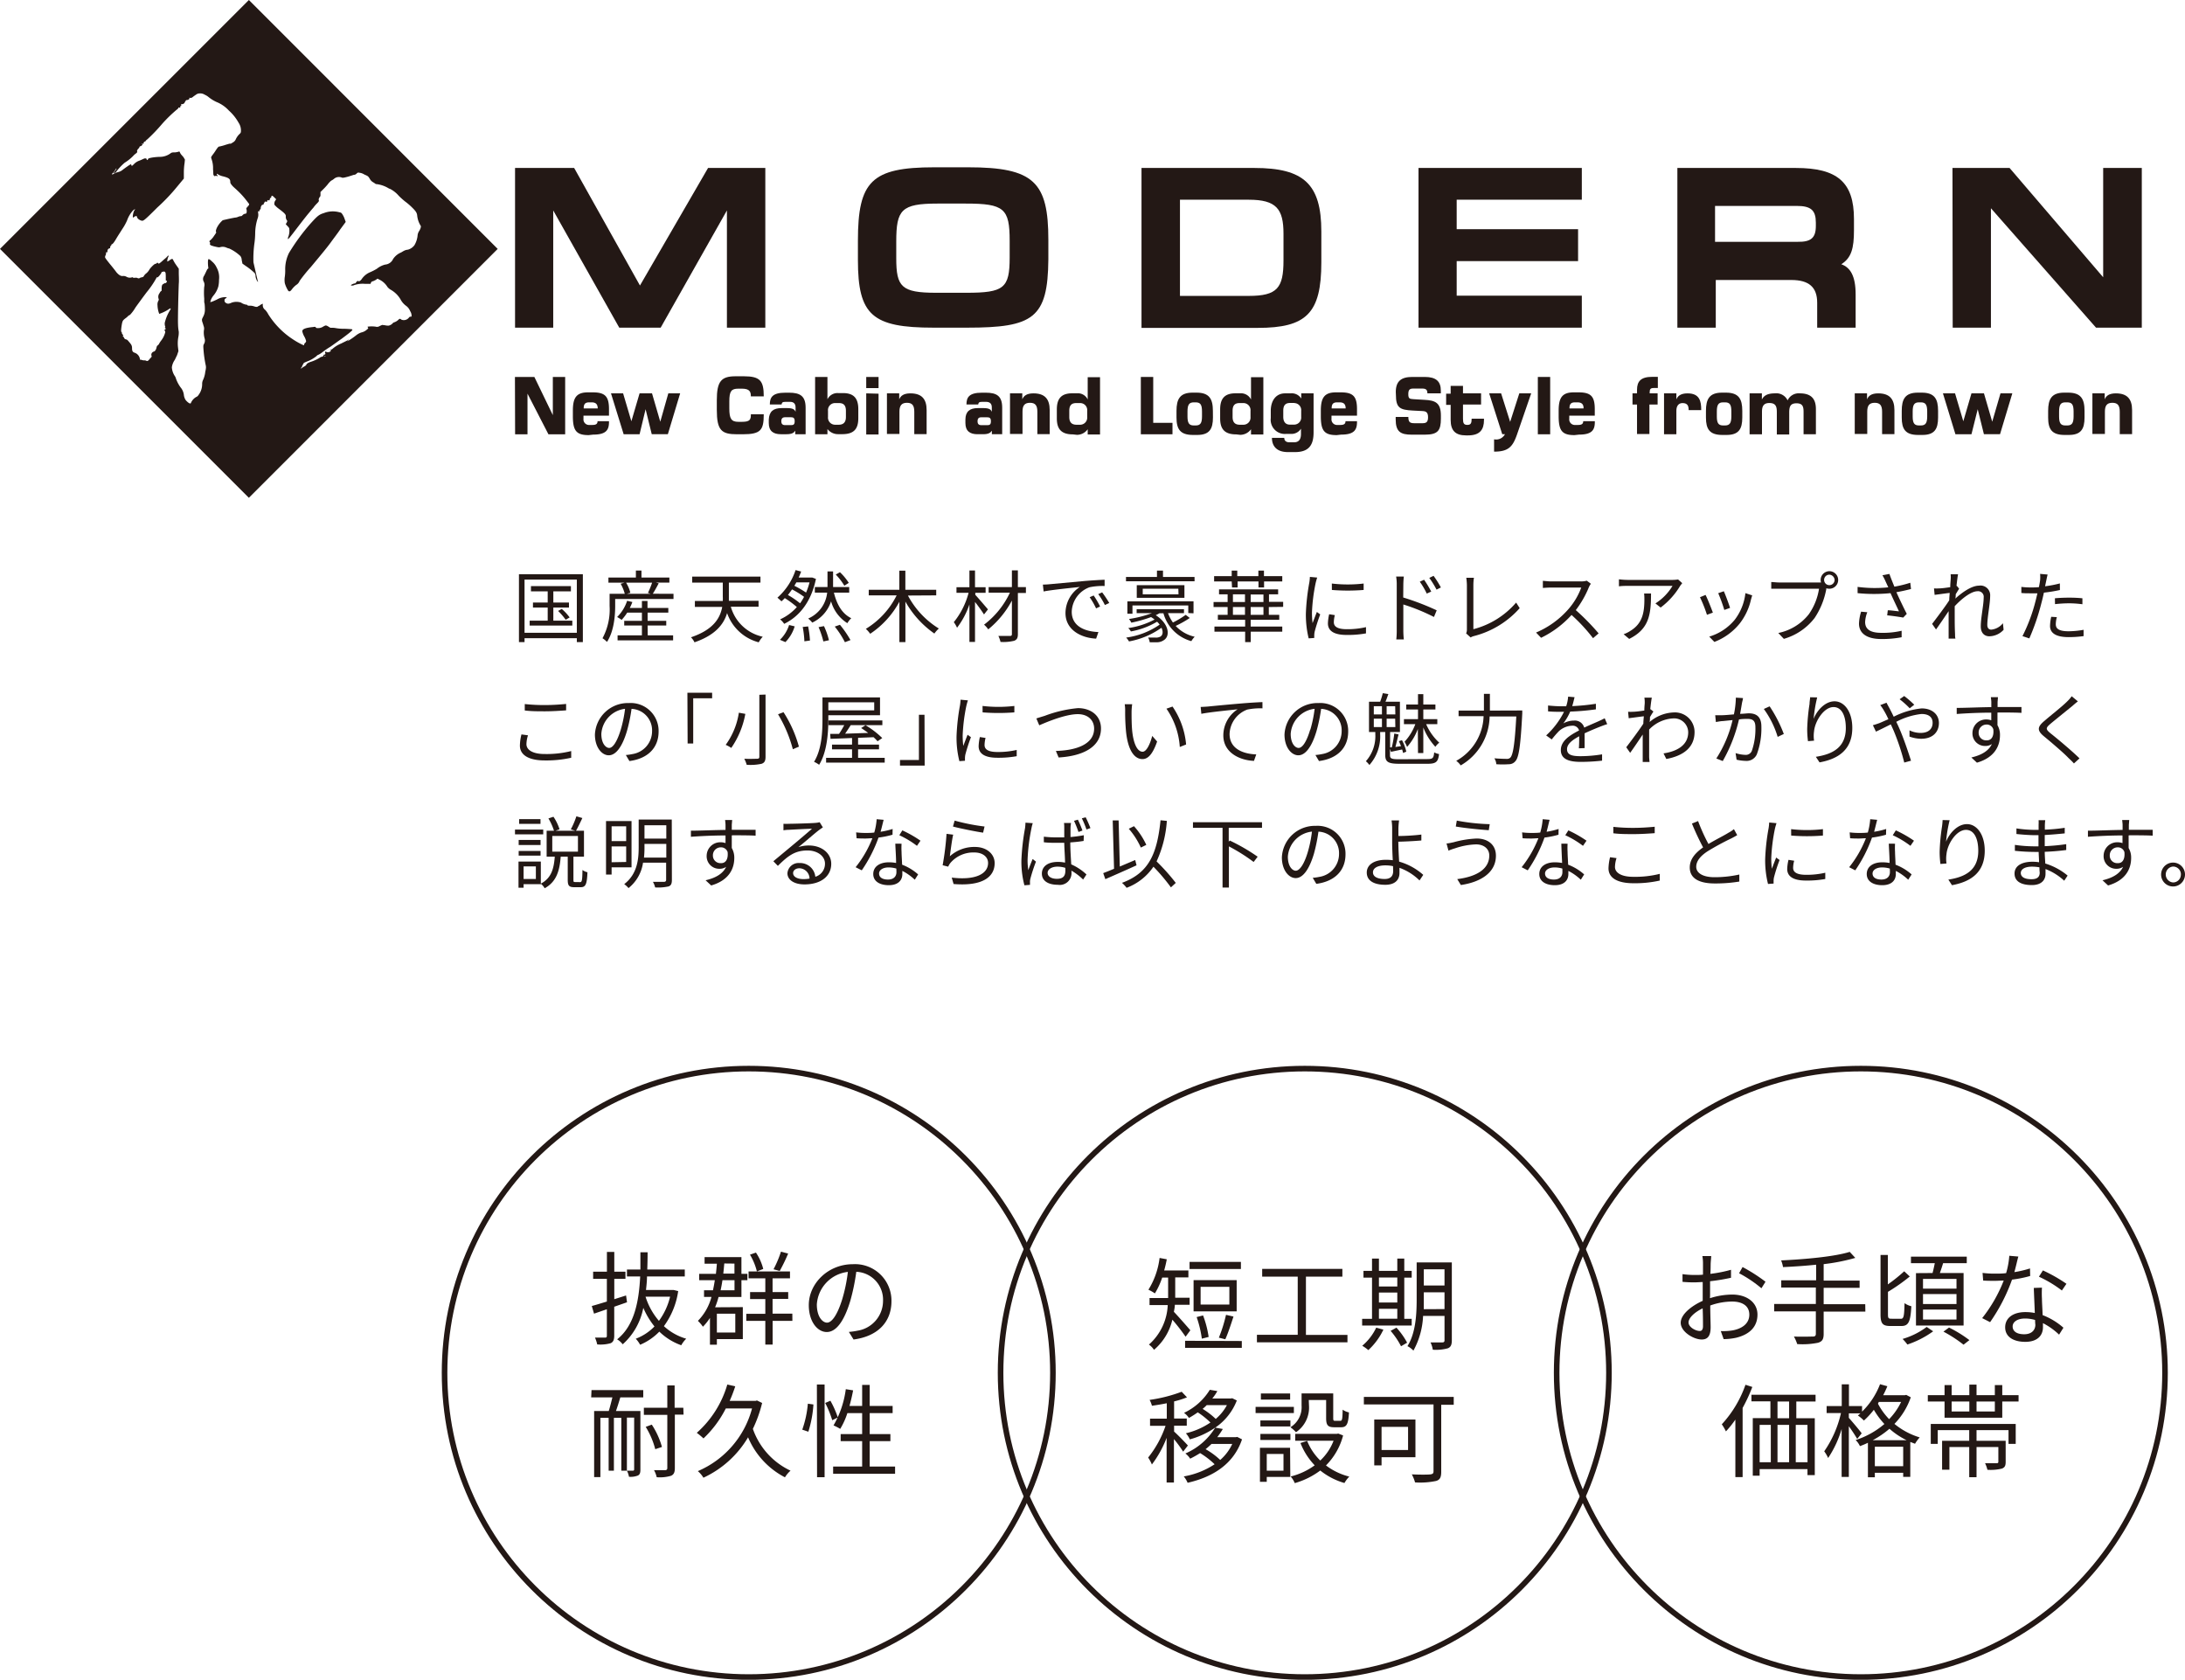 <svg id="レイヤー_1" data-name="レイヤー 1" xmlns="http://www.w3.org/2000/svg" viewBox="0 0 391.48 300.93"><defs><style>.cls-1{fill:#231815;}.cls-2{fill:none;stroke:#231815;stroke-miterlimit:10;}</style></defs><title>home02_image02</title><path class="cls-1" d="M314.43,192.12l-44.58,44.59-44.59-44.59,44.59-44.59Zm-54-27.66a7.19,7.19,0,0,0-.62.44.67.67,0,0,1-.43.18c-.18-.06-.25-.06-.18.06s-.25.31-.44.31-.18.06-.3.25-.13.18-.13.24-.24.25-.43.25-.25.06-.18.19.06.12-.07.12-.06.06-.06.12-.06.25-.24.19-.13,0-.13.06-.12.18-.37.37a25.26,25.26,0,0,0-2.53,2.47,30.94,30.94,0,0,1-2.65,2.77c-.18.13-.31.25-.31.31s0,.06-.06.06-.37.19-.31.31a.25.25,0,0,1-.06.19c-.06.06-.06.06-.06,0s0-.13-.06-.13-.19.06-.06.13-.19.37-.31.37-.13.06-.19.12a.48.48,0,0,1-.12.25c-.19.12-.37.49-.31.55s.06.19-.19.37a3.25,3.25,0,0,0-.55.5,7.87,7.87,0,0,1-1.48,1.17A10.52,10.52,0,0,0,246,178.4c0,.07,0,.07-.06.07a.23.23,0,0,0-.19.06c-.06.06-.06.12-.12.06s.12-.25.24-.43.31-.37.25-.43-.12.12-.25.3a3.39,3.39,0,0,1-.37.5c-.06.06-.18.12-.18.18s0,.13.37-.06a3,3,0,0,1,.8-.31,1.89,1.89,0,0,0,.8-.43c.5-.37,1.11-.8,1.24-.86l.24-.13v.13c0,.06.06.18.13.18s.24-.18.43-.37a2.5,2.5,0,0,1,.74-.49,7.54,7.54,0,0,0,.74-.31c.37-.18.49-.18.62-.12s.12.06.12.12v.12c.06.07.25-.06.25-.18s.74-.31,2-.37a3.22,3.22,0,0,0,2-.62c.24-.18.37-.18.8-.18a3.17,3.17,0,0,0,.68-.13c.12-.06.18,0,.24.19a1.91,1.91,0,0,0,.19.31l.43.49.25.43-.06.62a11.22,11.22,0,0,0-.13,1.73v1.05l-1.17,1.41a34.18,34.18,0,0,1-3.58,3.77c-2.46,2.46-2.53,2.46-2.9,2.34s-.68-.37-.74-.62-.12-.18-.18-.18a.68.68,0,0,0-.37.18c-.13.13-.13.13-.19,0s.06-.86.25-1.17.18-.24.12-.24-.12.06-.31.18a5.26,5.26,0,0,0-1.11,1.85,9.61,9.61,0,0,1-.86,1.54c-.31.5-.8,1.24-1.05,1.67-.43.74-.68,1.05-.86,1.05s0,0,0,.06-.06.12-.13.18a.51.51,0,0,0-.12.31c0,.13,0,.13-.18.19s-.31.24-.31.49,0,.19-.13.19-.12,0-.12.12a.94.94,0,0,1-.06.37.89.89,0,0,0-.12.37c0,.12.12.31.86,1.23.37.44,1,1.24,1.17,1.48.43.5.8.74,1.17.68a1.17,1.17,0,0,1,.62.13,1.22,1.22,0,0,0,1,.12c.06-.06.12,0,.24.06s.25,0,.37,0,.31,0,.37.06a.71.71,0,0,0,.31.06,1,1,0,0,1,.44-.18c.24-.06.37-.12.37-.19a1.74,1.74,0,0,1,.49-.55,2.42,2.42,0,0,0,.55-.68c.19-.31.87-1,1.05-1a.48.48,0,0,0,.25-.12c.12-.12.12-.12.25,0s.12.12.43-.12.55-.5.86-.74.49-.56.56-.5,0,.19-.07.31c-.12.31-.18.74-.12.74s.12-.06.25-.12.24-.19.37-.25.24-.12.31-.06.24.49.55.93l.56.8v.8c0,.43.06,1.29,0,1.91-.06,1.42-.19,6.48-.13,7.34a7.86,7.86,0,0,0,.13,1.24,4.2,4.2,0,0,1-.06.86,6.29,6.29,0,0,0-.07,2l.07.61-.25.74c-.19.37-.37.8-.43.87a3,3,0,0,0-.5,1.29,3.19,3.19,0,0,0,.56,1.61,1.4,1.4,0,0,1,.18.43,6.36,6.36,0,0,0,.81,1.54,2.6,2.6,0,0,1,.61,1.42,2.12,2.12,0,0,0,.31.86c.25.31.62.62.8.62s.13-.12.25-.31a2.23,2.23,0,0,1,.86-.86.75.75,0,0,0,.37-.31,3.23,3.23,0,0,0,.68-2,1.63,1.63,0,0,1,.19-.8,4.65,4.65,0,0,0,.37-1.42,4.08,4.08,0,0,0,.12-.68,1.91,1.91,0,0,0-.06-.55,20.74,20.74,0,0,1-.37-2.59c-.06-.8-.06-.87.06-1.11a1.27,1.27,0,0,0,.12-1.05,3.93,3.93,0,0,1-.12-1.42,1.25,1.25,0,0,0-.06-.8c-.06-.25-.19-.62-.25-.8-.06-.37-.06-.37.19-.87a2.54,2.54,0,0,0,.3-1.29,8.4,8.4,0,0,0-.06-1.05,1.09,1.09,0,0,1-.06-.43V201a12.11,12.11,0,0,1,0-2.09,1.32,1.32,0,0,0-.06-.87,1,1,0,0,1,0-1.05c.12-.18.37-.74.55-1.11.07-.12.07-.18.13-.18s.12-.06.12-.19a5.83,5.83,0,0,1-.06-1.36c.06-.12.06-.12.06-.18s.19-.06.68.43a2.94,2.94,0,0,1,.8,1.05,3.63,3.63,0,0,1,.43,2.22,5.3,5.3,0,0,1-.12,1.17,4.43,4.43,0,0,1-.8,1.55,3.15,3.15,0,0,0-.56.92.25.25,0,0,1-.06.19c-.12.24.13.18,1.17-.31a3,3,0,0,1,1.55-.43l.24.06-.24.18a.34.34,0,0,0-.19.37.45.45,0,0,0,.25.43c.31.19.49.19,1.05-.06a2.6,2.6,0,0,1,1.66,0,2.23,2.23,0,0,0,.93.37.22.22,0,0,1,.18.06c.06.13.25.13.68.13a2.47,2.47,0,0,1,.56.12c.37.12.55.12.68,0s.18-.06.24-.12a2,2,0,0,1,.37-.25l.25-.12v.24a1,1,0,0,0,.43.87,3.58,3.58,0,0,1,.56.8,14.67,14.67,0,0,0,4.44,4.5,12.7,12.7,0,0,0,1.91,1.05c.06,0,.06-.06.06-.12a.54.54,0,0,1,.19-.31.56.56,0,0,0,.18-.31,3.17,3.17,0,0,0-.31-.8,3.22,3.22,0,0,1-.37-.93c-.06-.43.56-.67,1.91-.8.37-.06.44-.06.5.06s.12.13.43.13a1.63,1.63,0,0,0,.86-.25c.44-.25.5-.25.68-.18s.31.18.43.24a.52.52,0,0,0,.44.13,3.67,3.67,0,0,1,.74.06,7.61,7.61,0,0,0,1.42.12c.55,0,1.11.06,1.29.06.49.06.49.13-1.66,1.73-.62.43-1.55,1.11-2,1.42a14.57,14.57,0,0,0-1.36.92,4.81,4.81,0,0,1-.74.5c-.18.06-.37.18-.37.24a6.37,6.37,0,0,1-1.42.87c-.61.24-.92.37-.92.43s-.06.12-.13.25-.12.18-.12.24a.56.56,0,0,1-.18.31c-.13.12-.07.12,0,.12s.12-.06.18-.12a3.81,3.81,0,0,1,.43-.25c.19-.12.31-.24.31-.3s.19-.31.8-.5a7.32,7.32,0,0,0,1.61-.74.79.79,0,0,1,.43-.18c.12,0,.12,0,.12-.06s0-.07.06-.07.07-.06.07-.12,0-.12.12-.12.25-.06.18-.25-.06-.18,0-.25.25-.06.19,0,.06.07.25.07c.37,0,.61-.19.55-.37s0-.13.12-.13.13,0,.13-.06a5.62,5.62,0,0,1,1.6-1l1.11-.55c.37-.25.37-.25.19-.06s-.19.18-.13.18a12.9,12.9,0,0,0,1.61-1.11,3.34,3.34,0,0,1,.8-.43,2.2,2.2,0,0,0,1-.49c.3-.25.3-.25.24-.37s-.12-.13-.06-.19a5.41,5.41,0,0,1,1.42,0,.86.86,0,0,0,.74-.12l.43-.19.5.06a2.61,2.61,0,0,0,.67.07,1.51,1.51,0,0,0,.74-.44c0-.06.13-.12.31-.18a2,2,0,0,0,.62-.37c.25-.25.37-.31.55-.12a1,1,0,0,0,.44.12,1.15,1.15,0,0,0,1-.5.36.36,0,0,1,.31-.12c.13,0,.13,0,.13-.25a1.56,1.56,0,0,0-.25-.74,2.16,2.16,0,0,0-.8-1,3.4,3.4,0,0,1-.93-1.11,4.8,4.8,0,0,0-1.66-1.67,2.24,2.24,0,0,1-.68-.55,3.46,3.46,0,0,0-1.3-1.24l-.49-.25-.25.19a5.46,5.46,0,0,1-.49.25c-.25.06-.37.12-.43.3l-.07.19h-1a4.8,4.8,0,0,0-2,.25c-.06.06-.24.06-.37.06l-.18-.06.18-.13a2.27,2.27,0,0,1,.44-.18c.12,0,.3-.06.3-.13s.13-.18.19-.24.18-.13.25-.06.3.06.61-.37a3.4,3.4,0,0,1,1.54-1.24,9.38,9.38,0,0,0,1.18-.61,3.82,3.82,0,0,1,1.48-.74,1.71,1.71,0,0,0,1.42-1,3.2,3.2,0,0,1,1.29-1.11c.19-.06.43-.25.68-.37a1.81,1.81,0,0,1,.68-.19,2.19,2.19,0,0,0,1.17-.8,4.19,4.19,0,0,0,.56-1.66,1.8,1.8,0,0,1,.24-.81,2.51,2.51,0,0,0,.31-.61l.06-.31-.24-.43a4.36,4.36,0,0,1-.44-1.55c-.06-.49-.3-.8-1-1.48a11.18,11.18,0,0,0-1.18-1c-.24-.19-.74-.62-1.11-1a5.25,5.25,0,0,0-1.54-1.23,1.29,1.29,0,0,1-.31-.13,5.39,5.39,0,0,0-2.16-.74c-.12,0-.12,0-.18-.06s-.19-.12-.37-.25a1.45,1.45,0,0,1-.62-.61c-.31-.5-.31-.5-1-.8a2,2,0,0,0-.86-.31c-.31-.07-.37,0-.55.18a.66.66,0,0,1-.44.19c-.06,0-.55.18-1,.31-.87.24-1.05.24-1.18.18a1.36,1.36,0,0,0-1.42.25,2.66,2.66,0,0,1-.49.31,3.93,3.93,0,0,0-.62.67,11.13,11.13,0,0,1-.86.93l-.43.43v.37c0,.31,0,.37-.06.43s-.31.43-.25.62.06.25-.37.68a5.77,5.77,0,0,0-.62.74c-.12.12-.43.49-.68.8-.74.86-2.09,2.65-3,3.83s-.86,1-.86.86a1.16,1.16,0,0,1,.12-.43,3,3,0,0,0,.13-1.3c0-.18-.19-.37-.37-.55s-.31-.37-.25-.37.12-.13.18-.25.13-.25,0-.37a1.09,1.09,0,0,1-.18-.74c0-.31-.25-.56-1.23-1.3a4.66,4.66,0,0,1-.81-.74,1,1,0,0,1,.19-.8l.12-.18-.37-.37c-.37-.37-.49-.31-.49-.07,0,.07-.06.13-.12.19s-.13,0-.13.06v.12c-.12.31-.12.31-.24.25s-.19-.06-.25.12-.06.19-.25.13-.12-.06-.24.12-.07.19-.13.19,0,0,0,.06-.06.18-.18.18-.19.07-.31.31a1.13,1.13,0,0,0-.06.37.31.31,0,0,1-.13.19.45.45,0,0,0-.12.24c0,.13,0,.13-.12.07s-.13-.07-.06.55a1.88,1.88,0,0,1-.13.74,9.08,9.08,0,0,0-.43,2.65,14.41,14.41,0,0,1-.12,1.67,19.9,19.9,0,0,0-.19,3.52c.43,1.85.74,3.26.8,3.39s0,.12-.06.06a1.9,1.9,0,0,1-.37-1.05.73.73,0,0,0-.18-.49,10.62,10.62,0,0,0-1.55-1.24l-.61-.43-.13-.62a1.29,1.29,0,0,0-.24-.74,7.48,7.48,0,0,0-2-1.35,2.16,2.16,0,0,1-.43-.13,1.67,1.67,0,0,0-1.17-.12c-.19.06-.31.06-1.05-.12s-.86-.31-.8-.5,0-.24-.06-.3-.06-.19.12-.31a3.44,3.44,0,0,0,.68-.8c.37-.5.43-.68.37-.68s-.12-.19.12-.74a4.36,4.36,0,0,1,1.05-1.36c.19-.06,2.1-.49,2.35-.49a1.78,1.78,0,0,0,.43-.13,1.58,1.58,0,0,1,.43-.12c.18,0,.18,0,.37-.19a.79.79,0,0,1,.43-.24c.12,0,.25-.06.25-.13a1.26,1.26,0,0,0,0-.67c-.06-.13-.06-.19,0-.19s.06-.06.06-.12a.14.14,0,0,1,.12-.13c.06,0,.13,0,.06-.06s-.06-.06,0-.06.13-.06.19-.18l.06-.19-.43-.56a14.43,14.43,0,0,0-1.73-1.91c-.18-.18-.55-.49-.8-.74-.37-.43-.43-.55-.43-.74,0-.55-.25-.74-1.23-1a3.52,3.52,0,0,1-.87-.31c-.31-.25-.43-.19-.25.06l.13.18h-.19a.29.29,0,0,0-.31,0c-.06.07-.12,0-.24-.12s-.06-.37-.13-1.11a4.92,4.92,0,0,0-.3-1.91c-.07-.25-.07-.25.24-.68a9.76,9.76,0,0,0,.56-.8c.37-.56.49-.68.68-.68a8.88,8.88,0,0,0,1.11-.31c.43-.12.8-.25.8-.19s.12,0,.49-.24a1.14,1.14,0,0,0,.5-.56,3,3,0,0,1,.74-1c.18-.18.18-.3.18-.61a2.49,2.49,0,0,0-.43-1.36,8.34,8.34,0,0,0-1.73-2.16,6.07,6.07,0,0,0-2.22-1.54,6.7,6.7,0,0,1-1.48-.93,3,3,0,0,0-.62-.37,1.56,1.56,0,0,0-.86-.24A1.21,1.21,0,0,0,260.41,164.46Zm-6.23,31.9c-.19.37-.62.86-.74.86s-.12-.06-.12,0a16,16,0,0,1-1.79,2.65c-.56.74-1.48,2-2,2.72a7.51,7.51,0,0,1-1,1.35,1.16,1.16,0,0,0-.44.31c-.18.19-.49.37-.61.5-.31.24-.37.55-.5,1.48-.06.61-.06.67.07.86s.12.12.06.12-.06.06.06.19.25.37.12.31-.06.06,0,.12.19.12.19.25a.42.42,0,0,0,.31.24c.24.06.3.13.55.43.43.5.56.68.56,1.18s.12.68.49.8a1.43,1.43,0,0,1,.92,1.11c.07.18.07.18.13.18a.11.11,0,0,1,.18,0c.07,0,.25.07.37.07a.85.85,0,0,1,.44.06c.18.12.37.06.67-.37.19-.19.31-.31.31-.37a.48.48,0,0,0-.06-.25.67.67,0,0,1,.12-.43c.13-.12.19-.19.25-.19a.56.56,0,0,0,.31-.18,1.27,1.27,0,0,0,.25-.56c.06-.24.12-.37.18-.37s.31-.3.31-.37a4.37,4.37,0,0,1,.37-.55,4,4,0,0,0,.68-1.36.35.35,0,0,0-.06-.37c-.07-.06-.07-.12.06-.25l.18-.12-.12-.06c-.12-.06-.12-.12-.06-.19s.06-.06,0-.18a1.59,1.59,0,0,1-.06-.62,7.63,7.63,0,0,1,.92-2.22c.12-.18.19-.37.12-.37a.94.94,0,0,0-.37.19,7.06,7.06,0,0,1-1.66.8,4.61,4.61,0,0,1-.31-1.54,1.36,1.36,0,0,1,.12-.74c.13-.25.13-.25.07-.44a1.08,1.08,0,0,1,.18-1c.12-.25.25-.37.31-.37s.06-.19.06-.37c0-.56.06-.81.37-.93.12-.06.25-.19.31-.12s.31-.25.25-.37-.07-.07-.13-.07-.06-.06-.06-.74-.06-.74-.12-.8a.3.3,0,0,0-.37-.06c-.13.06-.19.06-.19,0S254.24,196.23,254.18,196.36Zm31.89-10.8c.31.06.37.12.56.43a3.45,3.45,0,0,1,.37.8l.18.5-1,1.36c-.31.49-1.3,1.78-1.61,2.22-.62.86-1.48,1.91-3.64,4.5a27.94,27.94,0,0,0-2,2.47,1.47,1.47,0,0,1-.62.74,4,4,0,0,0-.74.74c-.31.43-.49.49-.68.31a5.11,5.11,0,0,1-.62-1.36,3.69,3.69,0,0,1,0-1.17,7.73,7.73,0,0,0,.07-1.24,6.55,6.55,0,0,1,.67-3,36.49,36.49,0,0,1,3.95-5.37c1.17-1.29,1.48-1.54,2.29-1.78A4.39,4.39,0,0,1,286.07,185.56Zm-2.65,25.79c-.06.06-.06.06,0,.06s.12,0,.12-.06S283.48,211.22,283.42,211.35Z" transform="translate(-225.26 -147.53)"/><path class="cls-1" d="M317.54,177.62h10.59l11.79,21.06,12.2-21.06h10.26v28.61H355.5v-21l-11.87,21h-7.42l-11.83-21v21h-6.84Z" transform="translate(-225.26 -147.53)"/><path class="cls-1" d="M398.53,206.23h-6c-11,0-13.56-2.23-13.56-12.12v-3.46c0-10.64,2.43-13.15,13.68-13.15h6.06c11.79,0,14.38,2.64,14.38,13V194C413,204.54,410.4,206.23,398.53,206.23ZM398.29,184h-5.07c-6.47,0-7.38,1.11-7.38,6.8v3c0,5.11.91,6.18,7.13,6.18h5.44c6.72,0,7.75-.82,7.75-6.31v-3C406.16,184.88,405.17,184,398.29,184Z" transform="translate(-225.26 -147.53)"/><path class="cls-1" d="M450,177.62c8.86,0,12,2.89,12,11.38v5.52c0,9.15-2.68,11.75-11.41,11.75H429.78V177.62ZM449,200.54c5.11,0,6.22-1.44,6.22-6.35v-4.78c0-4.45-1.28-6.1-6.22-6.1H436.67v17.23Z" transform="translate(-225.26 -147.53)"/><path class="cls-1" d="M479.41,177.62h29.26v5.69H486.25v5.28H508v5.72H486.25v6.19h22.42v5.73H479.41Z" transform="translate(-225.26 -147.53)"/><path class="cls-1" d="M557.73,200.29v5.94h-6.89v-4.46c0-2.8-1.48-4.08-4.65-4.08H532.67v8.54h-6.88V177.62H547c7.42,0,10.43,2.52,10.43,9.15v2c0,3.26-.46,4.95-2.27,6.1C556.74,195.43,557.73,196.91,557.73,200.29ZM550.6,188v-.58c0-2.22-.87-3-3.42-3H532.54v6.43h14.8C549.73,190.89,550.6,190.15,550.6,188Z" transform="translate(-225.26 -147.53)"/><path class="cls-1" d="M575.08,177.62h10.23l16.77,19.58V177.62H609v28.61h-8.2l-18.83-21.39v21.39h-6.85Z" transform="translate(-225.26 -147.53)"/><path class="cls-1" d="M317.52,215.06H321l3.31,6.84v-6.84h2.21v10.27h-3l-3.75-7.28v7.28h-2.22Z" transform="translate(-225.26 -147.53)"/><path class="cls-1" d="M330.73,225.48c-2.22,0-2.83-.8-2.83-3.4v-1c0-2.38.7-3.26,2.73-3.26h.82c2.21,0,2.92.71,2.92,3v1.18H329.8v.55a1,1,0,0,0,1.09,1.11h.51c.67,0,.92-.21.92-.67h2.05v.15c0,1.39-.49,2.25-2.82,2.25Zm.51-5.87h-.4c-.79,0-1,.35-1,1.09h2.52C332.33,220,332.08,219.61,331.24,219.61Z" transform="translate(-225.26 -147.53)"/><path class="cls-1" d="M339.85,225.33H337L334.73,218h2.17l1.48,5,1.47-5h2.23l1.48,5.08L345,218h2.12l-2.2,7.31h-2.89l-1.1-4.47Z" transform="translate(-225.26 -147.53)"/><path class="cls-1" d="M357.31,225.33c-2.79,0-3.62-.71-3.62-4.38v-1.74c0-3.38.8-4.27,3.36-4.27h1.49c2.93,0,3.56.83,3.56,3.6h-2.31c0-.8-.19-1.38-1.6-1.38h-.64c-1.25,0-1.62.43-1.62,2.28v1.25c0,1.83.34,2.41,1.62,2.41h.64c1.45,0,1.61-.4,1.6-1.35h2.31c0,2.83-.52,3.58-3.77,3.58Z" transform="translate(-225.26 -147.53)"/><path class="cls-1" d="M365.31,220.64h1c1.05,0,1.34.28,1.49.67v-.79c0-.69-.36-1-1-1H366c-.55,0-.64.12-.71.47h-2.1c0-1.25.44-2.11,2.78-2.11h.68c2,0,2.95.63,2.95,2.69v4.75h-1.86v-.63c-.23.34-.53.63-1.58.63h-1c-1.35,0-2.16-.57-2.16-2v-.63C363.08,221.26,363.79,220.64,365.31,220.64Zm-.07,2.35c0,.45.2.7.68.7H367c.43,0,.64-.12.64-.7s-.24-.71-.64-.71h-1.09C365.44,222.28,365.24,222.54,365.24,223Z" transform="translate(-225.26 -147.53)"/><path class="cls-1" d="M373.51,224.39v.94H371.3V215.06h2.21v4a2,2,0,0,1,1.92-1.11h.86c2,0,2.75,1,2.75,2.89v1.6c0,1.91-.76,2.87-2.87,2.87h-.74A2.4,2.4,0,0,1,373.51,224.39Zm1.32-.77h.71c.9,0,1.28-.52,1.28-1.38v-1.11c0-.95-.38-1.39-1.25-1.39h-.74a1.26,1.26,0,0,0-1.22,1.39v1.11A1.27,1.27,0,0,0,374.83,223.62Z" transform="translate(-225.26 -147.53)"/><path class="cls-1" d="M382.67,215.06v2h-2.21v-2Zm0,3v7.31h-2.21V218Z" transform="translate(-225.26 -147.53)"/><path class="cls-1" d="M391.28,221v4.3h-2.21v-4c0-1.08-.32-1.61-1.31-1.61s-1.35.53-1.35,1.58v4h-2.24V218h2.2v1.07c.25-.61.77-1.07,2-1.07C390.39,218,391.28,219,391.28,221Z" transform="translate(-225.26 -147.53)"/><path class="cls-1" d="M400.47,220.64h1c1.05,0,1.34.28,1.49.67v-.79c0-.69-.36-1-1.05-1h-.68c-.55,0-.64.12-.71.47h-2.1c0-1.25.44-2.11,2.78-2.11h.68c2,0,2.94.63,2.94,2.69v4.75h-1.85v-.63c-.24.34-.53.63-1.58.63h-1c-1.35,0-2.16-.57-2.16-2v-.63C398.24,221.26,399,220.64,400.47,220.64ZM400.4,223c0,.45.2.7.68.7h1.08c.42,0,.64-.12.64-.7s-.24-.71-.64-.71h-1.1C400.6,222.28,400.4,222.54,400.4,223Z" transform="translate(-225.26 -147.53)"/><path class="cls-1" d="M413.33,221v4.3h-2.21v-4c0-1.08-.32-1.61-1.32-1.61s-1.34.53-1.34,1.58v4h-2.24V218h2.2v1.07c.25-.61.77-1.07,2-1.07C412.44,218,413.33,219,413.33,221Z" transform="translate(-225.26 -147.53)"/><path class="cls-1" d="M417.49,225.35c-2.12,0-2.88-1-2.88-2.87v-1.6c0-1.93.79-2.89,2.76-2.89h.85a1.94,1.94,0,0,1,1.92,1.11v-4h2.21v10.27h-2.21v-.94a2.37,2.37,0,0,1-1.92,1Zm2.56-4.22a1.26,1.26,0,0,0-1.23-1.39h-.73c-.88,0-1.25.44-1.25,1.39v1.11c0,.86.37,1.38,1.28,1.38h.7a1.27,1.27,0,0,0,1.23-1.38Z" transform="translate(-225.26 -147.53)"/><path class="cls-1" d="M429.66,215.06h2.22v8.22h3.45v2.05h-5.67Z" transform="translate(-225.26 -147.53)"/><path class="cls-1" d="M442.58,222.33c0,2.07-.64,3.12-2.83,3.12H439c-2.31,0-2.95-1.06-2.95-3.12v-1.19c0-2.1.6-3.27,2.89-3.27h.7c2.3,0,2.93,1.14,2.93,3.27Zm-3.12-2.72h-.29c-.86,0-1.15.42-1.15,1.65v.88c0,1.18.29,1.61,1.12,1.61h.35c.84,0,1.13-.43,1.13-1.63v-.86C440.62,220,440.33,219.61,439.46,219.61Z" transform="translate(-225.26 -147.53)"/><path class="cls-1" d="M446.75,225.35c-2.12,0-2.88-1-2.88-2.87v-1.6c0-1.93.79-2.89,2.76-2.89h.85a2,2,0,0,1,1.92,1.11v-4h2.21v10.27H449.4v-.94a2.4,2.4,0,0,1-1.92,1Zm2.56-4.22a1.27,1.27,0,0,0-1.23-1.39h-.73c-.88,0-1.25.44-1.25,1.39v1.11c0,.86.37,1.38,1.27,1.38h.71a1.27,1.27,0,0,0,1.23-1.38Z" transform="translate(-225.26 -147.53)"/><path class="cls-1" d="M455.49,218h1a2,2,0,0,1,1.91.93V218h2.21v7c0,2.19-.79,3.52-3.32,3.52H456c-2,0-2.85-1.08-2.85-2.55h2.21c0,.54.35.8.95.8h.77c.82,0,1.27-.44,1.27-1.51v-.93a2,2,0,0,1-1.85.93h-.79a2.53,2.53,0,0,1-2.77-2.81V221C453,219.13,454,218,455.49,218Zm1.68,1.72h-.75c-.88,0-1.24.44-1.24,1.39v1.11c0,.9.44,1.38,1.16,1.38h.83a1.27,1.27,0,0,0,1.22-1.38v-1.11A1.26,1.26,0,0,0,457.17,219.74Z" transform="translate(-225.26 -147.53)"/><path class="cls-1" d="M464.75,225.48c-2.23,0-2.84-.8-2.84-3.4v-1c0-2.38.71-3.26,2.73-3.26h.83c2.21,0,2.92.71,2.92,3v1.18h-4.57v.55a1,1,0,0,0,1.09,1.11h.5c.67,0,.92-.21.92-.67h2.06v.15c0,1.39-.5,2.25-2.83,2.25Zm.5-5.87h-.4c-.78,0-1,.35-1,1.09h2.51C466.35,220,466.09,219.61,465.25,219.61Z" transform="translate(-225.26 -147.53)"/><path class="cls-1" d="M475.34,217.75c0-1.95,1-2.69,2.94-2.69h2.27c2,0,2.86.79,2.86,2.46V218H481c0-.56-.17-.86-.9-.86h-1.62c-.62,0-.9.18-.9,1s.25.85.9.9l2,.12c1.92.1,2.94.5,2.94,2.81v.53c0,2.16-.52,2.9-2.89,2.9h-2.33c-2,0-2.88-.51-2.88-2.75v-.43h2.27c0,.93.27,1.13,1.08,1.13h1.45c.65,0,1-.18,1-1.07s-.37-1.08-1-1.11l-1.76-.09c-2.26-.13-3-.44-3-2.83Z" transform="translate(-225.26 -147.53)"/><path class="cls-1" d="M488.16,223.65c.61,0,.77-.29.77-1.11h2.21v.23c0,1.73-.73,2.76-2.85,2.76h-.37c-1.86,0-2.75-.82-2.75-2.77v-2.7h-.81v-2h.81v-1.4h2.21V218h3.24v2h-3.24v2.55C487.38,223.36,487.54,223.65,488.16,223.65Z" transform="translate(-225.26 -147.53)"/><path class="cls-1" d="M494.21,218l1.62,5.11,1.64-5.11h2.13l-2.52,7.31c-.76,2.19-1.5,3.14-4.13,3.13v-2.21a1.77,1.77,0,0,0,1.95-.92h-.49L492.07,218Z" transform="translate(-225.26 -147.53)"/><path class="cls-1" d="M503,215.06v10.27h-2.21V215.06Z" transform="translate(-225.26 -147.53)"/><path class="cls-1" d="M507.35,225.48c-2.22,0-2.83-.8-2.83-3.4v-1c0-2.38.7-3.26,2.73-3.26h.82c2.22,0,2.92.71,2.92,3v1.18h-4.57v.55a1,1,0,0,0,1.09,1.11H508c.67,0,.92-.21.92-.67H511v.15c0,1.39-.49,2.25-2.82,2.25Zm.51-5.87h-.4c-.78,0-1,.35-1,1.09h2.52C509,220,508.7,219.61,507.86,219.61Z" transform="translate(-225.26 -147.53)"/><path class="cls-1" d="M522.25,218v2h-1.47v5.28h-2.22v-5.28h-.81v-2h.81v-.64c0-1.52.69-2.32,2.73-2.32h1v2h-.74c-.57,0-.72.2-.72.74V218Z" transform="translate(-225.26 -147.53)"/><path class="cls-1" d="M527.81,221c0-.71-.16-1.26-1.1-1.26-.77,0-1.1.61-1.1,1.36v4.23H523.4V218h2.21v1.08c.21-.5.64-1.08,2-1.08,2.18,0,2.46,1.42,2.45,3Z" transform="translate(-225.26 -147.53)"/><path class="cls-1" d="M537.42,222.33c0,2.07-.64,3.12-2.82,3.12h-.75c-2.3,0-2.94-1.06-2.94-3.12v-1.19c0-2.1.6-3.27,2.89-3.27h.69c2.31,0,2.93,1.14,2.93,3.27Zm-3.11-2.72H534c-.85,0-1.14.42-1.14,1.65v.88c0,1.18.29,1.61,1.12,1.61h.34c.84,0,1.14-.43,1.14-1.63v-.86C535.47,220,535.17,219.61,534.31,219.61Z" transform="translate(-225.26 -147.53)"/><path class="cls-1" d="M550.61,220.83v4.5H548.4v-4c0-.9-.13-1.55-1.26-1.55s-1.31.61-1.31,1.69v3.9h-2.22v-4c0-1-.18-1.64-1.35-1.64s-1.31.8-1.31,1.6v4h-2.22V218h2.2v1.1c.29-.54.78-1.1,2.33-1.1a2.23,2.23,0,0,1,2.28,1.26,2.18,2.18,0,0,1,2.19-1.26C550,218,550.61,219.23,550.61,220.83Z" transform="translate(-225.26 -147.53)"/><path class="cls-1" d="M564.68,221v4.3h-2.21v-4c0-1.08-.32-1.61-1.32-1.61s-1.34.53-1.34,1.58v4h-2.24V218h2.2v1.07c.25-.61.77-1.07,2-1.07C563.79,218,564.68,219,564.68,221Z" transform="translate(-225.26 -147.53)"/><path class="cls-1" d="M572.5,222.33c0,2.07-.64,3.12-2.82,3.12h-.75c-2.3,0-2.94-1.06-2.94-3.12v-1.19c0-2.1.6-3.27,2.89-3.27h.69c2.31,0,2.93,1.14,2.93,3.27Zm-3.11-2.72h-.3c-.85,0-1.14.42-1.14,1.65v.88c0,1.18.29,1.61,1.12,1.61h.34c.84,0,1.14-.43,1.14-1.63v-.86C570.55,220,570.25,219.61,569.39,219.61Z" transform="translate(-225.26 -147.53)"/><path class="cls-1" d="M578.48,225.33h-2.87L573.37,218h2.17l1.48,5,1.46-5h2.24l1.48,5.08,1.48-5.08h2.12l-2.2,7.31h-2.89l-1.11-4.47Z" transform="translate(-225.26 -147.53)"/><path class="cls-1" d="M598.74,222.33c0,2.07-.64,3.12-2.83,3.12h-.74c-2.31,0-2.95-1.06-2.95-3.12v-1.19c0-2.1.6-3.27,2.89-3.27h.69c2.31,0,2.94,1.14,2.94,3.27Zm-3.12-2.72h-.29c-.86,0-1.15.42-1.15,1.65v.88c0,1.18.29,1.61,1.12,1.61h.35c.83,0,1.13-.43,1.13-1.63v-.86C596.78,220,596.48,219.61,595.62,219.61Z" transform="translate(-225.26 -147.53)"/><path class="cls-1" d="M607.26,221v4.3h-2.21v-4c0-1.08-.32-1.61-1.32-1.61s-1.34.53-1.34,1.58v4h-2.24V218h2.2v1.07c.25-.61.77-1.07,2-1.07C606.37,218,607.26,219,607.26,221Z" transform="translate(-225.26 -147.53)"/><path class="cls-1" d="M329.69,250.4v12.16h-1.08v-.7h-9.37v.7h-1V250.4Zm-1.08,10.49v-9.53h-9.37v9.53Zm-.81-2.17v.88h-7.64v-.88h3.23v-2.35h-2.64v-.9h2.64v-2h-3v-.94h7.16v.94h-3.15v2h2.8v.9h-2.8v2.35Zm-1.89-2.1a8.82,8.82,0,0,1,1.41,1.52l-.71.42a10.78,10.78,0,0,0-1.36-1.58Z" transform="translate(-225.26 -147.53)"/><path class="cls-1" d="M345.93,253.91v.93H335.48v1.25c0,1.83-.24,4.58-1.47,6.44a4.19,4.19,0,0,0-.8-.66,10.86,10.86,0,0,0,1.27-5.78v-2.18h2.72a7.62,7.62,0,0,0-.74-1.8l.71-.2h-2.9V251h4.92v-1.26h1V251h5v.9h-2.43l.52.13c-.35.66-.73,1.36-1.06,1.87Zm-4.62,7.44h4.55v.9h-9.95v-.9h4.36v-1.76H337.1v-.84h3.17v-1.47h-2.63a9.26,9.26,0,0,1-1,1.3,7,7,0,0,0-.81-.51,7.26,7.26,0,0,0,1.79-2.91l.94.22a8.94,8.94,0,0,1-.46,1.06h2.17v-1.25h1v1.25H345v.84h-3.71v1.47h3.34v.84h-3.34Zm-3.88-9.44a6.26,6.26,0,0,1,.77,1.82l-.63.18h4.27l-.49-.16a16.48,16.48,0,0,0,.75-1.84Z" transform="translate(-225.26 -147.53)"/><path class="cls-1" d="M356.2,256.23a7.61,7.61,0,0,0,5.72,5.37,4.52,4.52,0,0,0-.72,1,8.2,8.2,0,0,1-5.67-5.24c-.59,2-2.1,3.95-5.84,5.24a3.19,3.19,0,0,0-.63-.9c4-1.35,5.22-3.41,5.6-5.44h-4.9v-1.07h5a7.13,7.13,0,0,0,0-.8V251.9h-5.48v-1.07h12.23v1.07h-5.66v2.48c0,.25,0,.51,0,.78h5.32v1.07Z" transform="translate(-225.26 -147.53)"/><path class="cls-1" d="M371.45,251.24c-.87,4.17-3,6.74-5.69,8.05a3.46,3.46,0,0,0-.73-.8,8.88,8.88,0,0,0,3-2.21,17.33,17.33,0,0,0-2.16-1.6,8.14,8.14,0,0,1-.6.58c-.19-.2-.52-.49-.72-.66a11.36,11.36,0,0,0,3.25-4.94l1,.26c-.13.35-.28.72-.45,1.08h2.27l.19,0ZM365,262.15a6.39,6.39,0,0,0,1.64-2.65l1,.24a6.76,6.76,0,0,1-1.66,2.82Zm3.62-6.56a8.45,8.45,0,0,0,.7-1.14,16.42,16.42,0,0,0-2.15-1.33c-.24.33-.47.67-.74,1A15.16,15.16,0,0,1,368.58,255.59Zm-.68-3.73c-.11.21-.23.41-.36.61a18.24,18.24,0,0,1,2.1,1.22,11.9,11.9,0,0,0,.62-1.83Zm2.11,7.89a17.61,17.61,0,0,1,.33,2.53l-1,.14a17.54,17.54,0,0,0-.3-2.57Zm4.62-6.05c.52,2.12,1.47,3.79,3.11,4.58a4,4,0,0,0-.7.89,6.8,6.8,0,0,1-2.92-3.91,6.39,6.39,0,0,1-3.37,3.81,5,5,0,0,0-.73-.73,5.69,5.69,0,0,0,3.4-4.64h-2.21v-1h2.27v-2.8h1v2.8h2.89v1Zm-1.78,6a13.08,13.08,0,0,1,.89,2.53l-1,.21a16.38,16.38,0,0,0-.86-2.56Zm2.86-.24a18.84,18.84,0,0,1,1.89,2.74l-1,.38a16.06,16.06,0,0,0-1.82-2.8Zm.79-7a10.94,10.94,0,0,0-1.54-2l.75-.42a10,10,0,0,1,1.58,1.91Z" transform="translate(-225.26 -147.53)"/><path class="cls-1" d="M387.93,254.22a15.44,15.44,0,0,0,5.54,5.91,5,5,0,0,0-.8.9,17.34,17.34,0,0,1-5.19-5.72v7.25H386.4v-7.23a16,16,0,0,1-5.23,5.74,5.51,5.51,0,0,0-.78-.88,14.68,14.68,0,0,0,5.52-6h-5v-1h5.48v-3.43h1.08v3.43H393v1Z" transform="translate(-225.26 -147.53)"/><path class="cls-1" d="M401.56,257.61c-.31-.5-1-1.48-1.61-2.24v7.16h-1v-6.72a14.56,14.56,0,0,1-2.22,4.18,4.86,4.86,0,0,0-.58-1,13.92,13.92,0,0,0,2.65-5.26h-2.17v-1h2.32v-3h1v3h1.9v1H400v.36c.52.56,1.92,2.2,2.27,2.61Zm7.51-3.85h-1.44v7.37c0,.71-.19,1-.65,1.19a8.15,8.15,0,0,1-2.46.21,5.08,5.08,0,0,0-.38-1.07c.91,0,1.81,0,2.07,0s.35-.09.35-.34v-6a16.92,16.92,0,0,1-4.24,5.16,4.26,4.26,0,0,0-.75-.84,15.35,15.35,0,0,0,4.63-5.73h-3.81v-1h4.17v-3h1.07v3h1.44Z" transform="translate(-225.26 -147.53)"/><path class="cls-1" d="M413.35,252.19l6.08-.56c1.51-.13,2.81-.2,3.74-.24v1.12a11.49,11.49,0,0,0-2.72.23,4.84,4.84,0,0,0-3.17,4.38c0,2.71,2.52,3.56,4.78,3.64l-.41,1.18c-2.56-.11-5.49-1.48-5.49-4.58a5.62,5.62,0,0,1,2.58-4.68c-1.22.14-5,.51-6.5.81l-.13-1.23C412.65,252.25,413.08,252.22,413.35,252.19Zm9,4-.71.33a12.7,12.7,0,0,0-1.15-2l.72-.31A15.94,15.94,0,0,1,422.35,256.16Zm1.6-.61-.73.34a12.1,12.1,0,0,0-1.19-1.95l.7-.32A21.66,21.66,0,0,1,424,255.55Z" transform="translate(-225.26 -147.53)"/><path class="cls-1" d="M439.29,251.66H427v-.77h5.55v-1.14h1.08v1.14h5.65Zm-.86,6.58a18,18,0,0,1-2.53,1.42,6.6,6.6,0,0,0,3.41,1.94,4.12,4.12,0,0,0-.6.79,7.13,7.13,0,0,1-5-5H433a7.06,7.06,0,0,1-.67.35c2.35,1.5,2.66,3.7,1.47,4.46a2.18,2.18,0,0,1-1.38.39l-1.17,0a2.45,2.45,0,0,0-.28-.84c.47,0,1,0,1.3,0a1.68,1.68,0,0,0,.87-.16c.46-.26.56-.87.22-1.6a14.5,14.5,0,0,1-5.82,2.45,3.73,3.73,0,0,0-.51-.69,13.59,13.59,0,0,0,6-2.32,3.12,3.12,0,0,0-.46-.52,14.12,14.12,0,0,1-4.69,1.74,2.69,2.69,0,0,0-.48-.6,14.4,14.4,0,0,0,4.72-1.53,5,5,0,0,0-.63-.44,23.74,23.74,0,0,1-3.53,1,4.22,4.22,0,0,0-.42-.66,20.23,20.23,0,0,0,4.12-1.05h-2.75v-.71h8.48v.71h-2.86a7,7,0,0,0,.88,1.68,15.75,15.75,0,0,0,2.29-1.37Zm-.27-.88V256h-10v1.48h-.91v-2.22H439.1v2.14Zm-.69-5v2.27h-8.54v-2.27Zm-1.09.64H430v1h6.41Z" transform="translate(-225.26 -147.53)"/><path class="cls-1" d="M452.59,256.28v1.4h1.87v.88h-5.12v1.22H455v.91h-5.65v1.87h-1v-1.87h-5.5v-.91h5.5v-1.22h-4.89v-.88h1.75v-1.4h-2.52v-.9h2.52V254h-1.54v-.89h10.59V254h-1.64v1.35h2.54v.9Zm-6.65-4.59h-3.15v-.94h3.15v-1h1v1h3.78v-1h1v1H455v.94h-3.26v1.08h-1v-1.08H447v1.08h-1Zm.22,3.69h2.16V254h-2.16Zm2.16,2.3v-1.4h-2.16v1.4Zm3.31-3.65h-2.29v1.35h2.29Zm0,2.25h-2.29v1.4h2.29Z" transform="translate(-225.26 -147.53)"/><path class="cls-1" d="M461.26,251c-.09.24-.21.69-.27.94a31.67,31.67,0,0,0-.67,5.31,15.4,15.4,0,0,0,.11,1.91c.24-.64.55-1.45.77-2l.6.44a31.81,31.81,0,0,0-1,3.11,3.79,3.79,0,0,0-.07.62l0,.49-1,.07a17.88,17.88,0,0,1-.5-4.45,38,38,0,0,1,.62-5.56,9,9,0,0,0,.1-1Zm3.16,6.73a5.36,5.36,0,0,0-.18,1.27c0,.63.42,1.25,2.32,1.25a14.69,14.69,0,0,0,3.44-.37V261a18.26,18.26,0,0,1-3.46.28c-2.33,0-3.36-.77-3.36-2.07a8.43,8.43,0,0,1,.22-1.64Zm-.54-5.66a24.69,24.69,0,0,0,5.7,0v1.15a36,36,0,0,1-5.69,0Z" transform="translate(-225.26 -147.53)"/><path class="cls-1" d="M476.67,254.57a45.49,45.49,0,0,1,6,2.3l-.49,1.19a35.18,35.18,0,0,0-5.49-2.24v4.61a15.2,15.2,0,0,0,.09,1.65h-1.35a14.36,14.36,0,0,0,.08-1.65v-8.16a8.14,8.14,0,0,0-.11-1.45h1.38a14.46,14.46,0,0,0-.09,1.45Zm4.22-.7a14,14,0,0,0-1.25-2.13l.77-.35a20.85,20.85,0,0,1,1.28,2.12Zm1.75-.71a15.76,15.76,0,0,0-1.3-2.1l.77-.37a18.2,18.2,0,0,1,1.31,2.08Z" transform="translate(-225.26 -147.53)"/><path class="cls-1" d="M487.94,261a1.52,1.52,0,0,0,.14-.69v-8a11.15,11.15,0,0,0-.11-1.27h1.37a8.39,8.39,0,0,0-.1,1.27v7.94a15.07,15.07,0,0,0,7.66-4.77l.64,1a16.36,16.36,0,0,1-8.2,5,2,2,0,0,0-.59.25Z" transform="translate(-225.26 -147.53)"/><path class="cls-1" d="M510.29,252.11a3.39,3.39,0,0,0-.35.61,17.92,17.92,0,0,1-2.35,4.11,41.44,41.44,0,0,1,4.09,4.17l-1,.86a30.89,30.89,0,0,0-3.85-4.16,17.83,17.83,0,0,1-5.46,4.09l-.9-.94a15.93,15.93,0,0,0,5.77-4.16,12.38,12.38,0,0,0,2.33-3.9h-5.46c-.49,0-1.26.06-1.42.07v-1.27c.2,0,1,.1,1.42.1h5.4a3.64,3.64,0,0,0,1.05-.13Z" transform="translate(-225.26 -147.53)"/><path class="cls-1" d="M526.66,252c-.1.14-.28.35-.38.5a13.42,13.42,0,0,1-3.49,3.87l-.93-.74a9.5,9.5,0,0,0,3.06-3.14h-8c-.52,0-1,0-1.6.08v-1.26a13.86,13.86,0,0,0,1.6.11h8a7.2,7.2,0,0,0,1-.08Zm-5.59,1.85c0,3.79-.34,6.36-3.91,8.14l-1-.84a5.52,5.52,0,0,0,1.24-.62c2.17-1.33,2.48-3.33,2.48-5.67a8.75,8.75,0,0,0-.05-1Z" transform="translate(-225.26 -147.53)"/><path class="cls-1" d="M532.15,257.28l-1.06.39a24.91,24.91,0,0,0-1.25-3.15l1-.41C531.16,254.71,531.89,256.55,532.15,257.28Zm7.05-3.09c-.1.3-.15.52-.21.7a10.92,10.92,0,0,1-2,4.3,10.79,10.79,0,0,1-4.57,3.34l-.92-.95a9.4,9.4,0,0,0,4.55-3,9.57,9.57,0,0,0,1.93-4.79Zm-4,2.25-1,.36a28.43,28.43,0,0,0-1.09-3l1-.35C534.37,254,535.05,255.82,535.23,256.44Z" transform="translate(-225.26 -147.53)"/><path class="cls-1" d="M551.07,251.88h.46a1.69,1.69,0,0,1-.07-.45A1.57,1.57,0,1,1,553,253a1.89,1.89,0,0,1-.53-.08l0,.15a13.89,13.89,0,0,1-2.09,5.17,10.68,10.68,0,0,1-5.51,3.74l-1-1.05a9.32,9.32,0,0,0,5.47-3.36,10.82,10.82,0,0,0,1.83-4.57H544c-.55,0-1,0-1.39,0V251.8c.38,0,.94.08,1.4.08Zm2.89-.46a1,1,0,0,0-.93-.94.94.94,0,1,0,.93.94Z" transform="translate(-225.26 -147.53)"/><path class="cls-1" d="M567.65,253.05c-.86.22-1.77.43-2.62.57.5,1.11,1.26,2.72,1.86,3.88l-.64.67c-.61-.12-2-.32-2.87-.4l.11-.91c.53,0,1.5.15,2,.19-.39-.85-1.09-2.3-1.51-3.26a29.66,29.66,0,0,1-5.9,0l0-1.12a23.79,23.79,0,0,0,5.5.08l-.46-1a10.53,10.53,0,0,0-.59-1.17l1.25-.23c.33.92.59,1.54.89,2.28a21.14,21.14,0,0,0,2.85-.7Zm-7.83,4.16a5.36,5.36,0,0,0-.39,1.75c0,1.22.82,1.94,2.89,1.94a14.79,14.79,0,0,0,3.65-.37l0,1.16a18.31,18.31,0,0,1-3.64.32c-2.58,0-4-1-4-2.77a8.13,8.13,0,0,1,.38-2.13Z" transform="translate(-225.26 -147.53)"/><path class="cls-1" d="M584.24,260.36a3.56,3.56,0,0,1-2.55,1.16c-.91,0-1.54-.62-1.54-1.77,0-1.54.52-3.82.52-5.16a1,1,0,0,0-1.11-1.14c-1.12,0-2.8,1.3-4.08,2.68,0,.59,0,1.13,0,1.62,0,1.26,0,2.1.06,3.35,0,.24,0,.59.07.84h-1.22c0-.2,0-.6,0-.83,0-1.33,0-2,0-3.55,0-.14,0-.33,0-.54-.68,1-1.59,2.36-2.26,3.28l-.7-1c.77-1,2.37-3.13,3.07-4.22,0-.45.06-.9.08-1.33-.63.07-1.83.24-2.7.35l-.11-1.16a7,7,0,0,0,.91,0c.45,0,1.26-.11,2-.22,0-.66.07-1.15.07-1.31a5.19,5.19,0,0,0,0-1l1.33,0c-.07.34-.18,1.12-.28,2.09l.07,0,.4.49-.61,1c0,.25,0,.51-.07.78,1.08-1,2.86-2.32,4.24-2.32a1.73,1.73,0,0,1,2,1.86c0,1.39-.51,3.78-.51,5.18,0,.48.22.84.71.84a3.07,3.07,0,0,0,2.09-1.15Z" transform="translate(-225.26 -147.53)"/><path class="cls-1" d="M594.33,253.23a26.42,26.42,0,0,1-2.87.47c-.13.61-.28,1.25-.44,1.84a40.39,40.39,0,0,1-2.17,6.36l-1.23-.41a30.12,30.12,0,0,0,2.32-6.2c.13-.47.24-1,.36-1.47-.45,0-.87,0-1.27,0-.61,0-1.12,0-1.61-.06l0-1.09a13.11,13.11,0,0,0,1.67.1c.46,0,1,0,1.48-.06.1-.5.17-.94.21-1.22a6.68,6.68,0,0,0,0-1.15l1.35.12c-.09.3-.19.82-.25,1.1l-.21,1a20.36,20.36,0,0,0,2.65-.51Zm-.55,4.86a5.14,5.14,0,0,0-.19,1.25c0,.65.3,1.28,2.28,1.28a15.84,15.84,0,0,0,2.7-.26l0,1.13a20.28,20.28,0,0,1-2.67.18c-2.19,0-3.34-.67-3.34-2a8.19,8.19,0,0,1,.21-1.64Zm-.35-3.38c.73-.07,1.64-.11,2.54-.11a23.09,23.09,0,0,1,2.39.11l0,1.07a18.77,18.77,0,0,0-2.34-.17,24.45,24.45,0,0,0-2.57.15Z" transform="translate(-225.26 -147.53)"/><path class="cls-1" d="M319.86,279.26a5.43,5.43,0,0,0-.28,1.58c0,1,1.06,1.77,3.27,1.77a18.14,18.14,0,0,0,4.75-.53l0,1.2a20.21,20.21,0,0,1-4.74.48c-2.81,0-4.45-.93-4.45-2.66a8.55,8.55,0,0,1,.28-2Zm-.58-5.6a32.46,32.46,0,0,0,3.67.18c1.33,0,2.75-.1,3.74-.2v1.15c-.94.07-2.46.17-3.74.17s-2.56,0-3.67-.15Z" transform="translate(-225.26 -147.53)"/><path class="cls-1" d="M337.39,282.79a9.19,9.19,0,0,0,1.19-.17,4.15,4.15,0,0,0,3.51-4.1,3.85,3.85,0,0,0-3.68-4,28.61,28.61,0,0,1-.83,4c-.85,2.85-2,4.32-3.25,4.32s-2.48-1.43-2.48-3.72a5.92,5.92,0,0,1,6.08-5.64,5,5,0,0,1,5.33,5.1c0,2.91-1.92,4.86-5.23,5.29Zm-.91-4.54a22.92,22.92,0,0,0,.77-3.74A4.84,4.84,0,0,0,333,279c0,1.75.81,2.52,1.41,2.52S335.76,280.59,336.48,278.25Z" transform="translate(-225.26 -147.53)"/><path class="cls-1" d="M348.42,271.63h4.43v1h-3.39v8.1h-1Z" transform="translate(-225.26 -147.53)"/><path class="cls-1" d="M358.8,275.42a15.66,15.66,0,0,1-2.52,6.1,5.57,5.57,0,0,0-1-.55,13.13,13.13,0,0,0,2.36-5.76Zm3.62-3.46V283.1c0,.77-.21,1.08-.7,1.26a9.46,9.46,0,0,1-2.68.18,5.06,5.06,0,0,0-.43-1.08c1,.05,2,0,2.3,0s.4-.1.4-.38V272Zm3.22,3.16a22.13,22.13,0,0,1,2.76,6.17l-1.09.46a24,24,0,0,0-2.65-6.26Z" transform="translate(-225.26 -147.53)"/><path class="cls-1" d="M373.67,276.35c0,2.39-.21,5.87-1.65,8.19a4.52,4.52,0,0,0-.91-.53c1.39-2.24,1.51-5.41,1.51-7.66v-3.88h10.31v3.19h-9.26Zm10.1,6.95v.85h-10.5v-.85h4.65v-1.53h-3.59v-.84h3.59v-1.19c-1.46.07-2.79.11-3.86.15L374,279l1.59,0a16.9,16.9,0,0,0,.93-1.56H373.7v-.85h9.65v.85h-5.67c-.32.52-.69,1.07-1,1.53l4.13-.14c-.42-.31-.86-.62-1.26-.87l.78-.51a15.76,15.76,0,0,1,3,2.3l-.84.58a7,7,0,0,0-.72-.73l-2.77.11v1.22h3.75v.84h-3.75v1.53Zm-10.1-9.95v1.44h8.22v-1.44Z" transform="translate(-225.26 -147.53)"/><path class="cls-1" d="M390.93,284.68h-4.42v-1h3.39v-8.1h1Z" transform="translate(-225.26 -147.53)"/><path class="cls-1" d="M398.68,273c-.09.24-.21.69-.27.94a31.67,31.67,0,0,0-.67,5.31,15.4,15.4,0,0,0,.11,1.91c.24-.64.55-1.45.77-2l.6.44a31.81,31.81,0,0,0-1,3.11,3.79,3.79,0,0,0-.07.62l0,.49-1,.07a17.34,17.34,0,0,1-.51-4.45,38,38,0,0,1,.62-5.56,9,9,0,0,0,.1-1Zm3.16,6.73a5.36,5.36,0,0,0-.18,1.27c0,.63.42,1.25,2.33,1.25a14.66,14.66,0,0,0,3.43-.37V283a18.26,18.26,0,0,1-3.46.28c-2.32,0-3.36-.77-3.36-2.07a8.43,8.43,0,0,1,.22-1.64ZM401.3,274a24.69,24.69,0,0,0,5.7,0v1.15a36,36,0,0,1-5.69,0Z" transform="translate(-225.26 -147.53)"/><path class="cls-1" d="M412.47,275.76a22.51,22.51,0,0,1,5.92-1.37c2.3,0,4.13,1.33,4.13,3.65,0,3.34-3.3,4.95-7.59,5.19l-.49-1.17c3.63-.09,6.85-1.19,6.85-4,0-1.46-1.05-2.59-2.93-2.59-2.28,0-5.81,1.52-6.9,2l-.52-1.23C411.44,276.07,412,275.91,412.47,275.76Z" transform="translate(-225.26 -147.53)"/><path class="cls-1" d="M428,275.07c0,.87,0,2.15.1,3.28.22,2.33.9,3.85,1.88,3.85.71,0,1.36-1.43,1.72-2.83l.88,1c-.82,2.36-1.68,3.15-2.63,3.15-1.3,0-2.56-1.3-2.94-4.9a36.83,36.83,0,0,1-.16-3.7,7.4,7.4,0,0,0-.08-1.23l1.34,0C428.05,274.07,428,274.71,428,275.07Zm9.78,5.83-1.14.45a13.59,13.59,0,0,0-2.39-6.86l1.09-.38A14.27,14.27,0,0,1,437.77,280.9Z" transform="translate(-225.26 -147.53)"/><path class="cls-1" d="M441.63,274.11c.91-.09,3.53-.35,6.08-.56,1.51-.13,2.81-.2,3.74-.24v1.12a11.54,11.54,0,0,0-2.72.22,4.84,4.84,0,0,0-3.17,4.37c0,2.72,2.53,3.58,4.78,3.66l-.41,1.16c-2.56-.1-5.49-1.47-5.49-4.56A5.58,5.58,0,0,1,447,274.6c-1.22.14-5,.5-6.5.81l-.12-1.23C440.93,274.16,441.36,274.13,441.63,274.11Z" transform="translate(-225.26 -147.53)"/><path class="cls-1" d="M460.94,282.79a9.19,9.19,0,0,0,1.19-.17,4.15,4.15,0,0,0,3.51-4.1,3.85,3.85,0,0,0-3.68-4,28.61,28.61,0,0,1-.83,4c-.85,2.85-2,4.32-3.25,4.32s-2.48-1.43-2.48-3.72a5.92,5.92,0,0,1,6.08-5.64,5,5,0,0,1,5.33,5.1c0,2.91-1.92,4.86-5.23,5.29Zm-.91-4.54a22.92,22.92,0,0,0,.77-3.74,4.85,4.85,0,0,0-4.29,4.49c0,1.75.81,2.52,1.42,2.52S459.31,280.59,460,278.25Z" transform="translate(-225.26 -147.53)"/><path class="cls-1" d="M481,283.52c1,0,1.12-.2,1.22-1.2a3.2,3.2,0,0,0,.87.3c-.16,1.38-.51,1.74-2.06,1.74h-5c-2,0-2.58-.29-2.58-1.57v-4.12h-.91v.41a7.72,7.72,0,0,1-1.93,5.5,3.71,3.71,0,0,0-.63-.68,6.73,6.73,0,0,0,1.69-4.85v-.38h-1.13v-5.43h2a13.19,13.19,0,0,0,.47-1.53l1,.16c-.18.47-.35,1-.52,1.37h2.59v5.43h-1.76v2.76l.3,0a19.74,19.74,0,0,0,.45-2.49l.77.16c-.19.72-.39,1.58-.57,2.25l1-.15c-.11-.3-.25-.61-.38-.89l.56-.18a8,8,0,0,1,.77,2.06l-.58.23a4.37,4.37,0,0,0-.16-.62c-.71.14-1.36.28-2,.42l-.18-.53v1.13c0,.58.23.73,1.63.73Zm-9.6-8h1.46v-1.47h-1.46Zm0,2.26h1.46v-1.5h-1.46Zm3.83-3.73H473.7v1.47h1.56Zm0,2.23H473.7v1.5h1.56Zm4.06,1.85a10.21,10.21,0,0,1-1.93,3.21,5.68,5.68,0,0,0-.45-.93,9.38,9.38,0,0,0,1.93-3.15H476.8v-.9h2.52v-1.73h-2.11v-.89h2.11v-1.86h.95v1.86h2.17v.89h-2.17v1.73h2.51v.9h-2a9.63,9.63,0,0,0,2.35,3.32,3.29,3.29,0,0,0-.7.74,11.09,11.09,0,0,1-2.16-3.46v4.58h-.95Z" transform="translate(-225.26 -147.53)"/><path class="cls-1" d="M498,274.81s0,.39,0,.54c-.3,5.75-.6,7.83-1.22,8.53a1.48,1.48,0,0,1-1.19.56,16,16,0,0,1-2.24,0,2.22,2.22,0,0,0-.35-1.06c1,.08,1.85.1,2.2.1a.84.84,0,0,0,.65-.21c.5-.48.81-2.46,1.08-7.39h-4.78a10.32,10.32,0,0,1-5.18,8.77,3.66,3.66,0,0,0-.8-.82,9.46,9.46,0,0,0,4.9-8h-4.48v-1h4.54v-3h1.07v3Z" transform="translate(-225.26 -147.53)"/><path class="cls-1" d="M508.14,281.59c.05-.54.06-1.43.06-2.16-1.29.7-2.18,1.41-2.18,2.32,0,1.1,1.07,1.25,2.5,1.25a24.27,24.27,0,0,0,3.78-.33l0,1.13a34.73,34.73,0,0,1-3.8.22c-2,0-3.59-.42-3.59-2.11s1.66-2.68,3.27-3.52a1.18,1.18,0,0,0-1.25-.85,3.69,3.69,0,0,0-2.39,1,19.1,19.1,0,0,0-1.26,1.46l-1-.72a14.58,14.58,0,0,0,3.2-4.23h-.58c-.58,0-1.52,0-2.28-.08v-1.05c.74.08,1.71.14,2.34.14h.91a7.47,7.47,0,0,0,.35-1.73l1.15.1c-.1.39-.23,1-.42,1.6a38,38,0,0,0,4.24-.42v1a43.76,43.76,0,0,1-4.6.4,9.71,9.71,0,0,1-1.24,2.12,3.93,3.93,0,0,1,1.92-.51,1.74,1.74,0,0,1,1.83,1.26c.95-.45,1.79-.79,2.52-1.12.42-.19.76-.35,1.15-.55l.45,1.05c-.35.1-.85.29-1.22.43-.78.31-1.78.72-2.83,1.21,0,.8,0,2,0,2.65Z" transform="translate(-225.26 -147.53)"/><path class="cls-1" d="M521.5,275c-.17.25-.41.63-.62,1,0,.28,0,.58-.07.88a7,7,0,0,1,4.4-1.72,3.51,3.51,0,0,1,3.66,3.5c0,2.78-2,4.27-5.06,4.84l-.5-1c2.34-.35,4.44-1.43,4.42-3.82a2.52,2.52,0,0,0-2.67-2.45,6.41,6.41,0,0,0-4.33,2c0,.57,0,1.13,0,1.62,0,1.26,0,2.1,0,3.35l.07.84h-1.22c0-.2,0-.6,0-.83,0-1.33,0-2,0-3.55,0-.14,0-.33,0-.54-.67,1-1.58,2.36-2.25,3.28l-.7-1c.77-1,2.36-3.13,3.06-4.22,0-.45.06-.9.09-1.33-.63.07-1.84.24-2.71.35l-.11-1.16a7,7,0,0,0,.91,0c.45,0,1.26-.11,2-.22,0-.66.07-1.15.07-1.31a5.22,5.22,0,0,0-.06-1l1.33,0c-.07.34-.18,1.12-.28,2.09l.07,0Z" transform="translate(-225.26 -147.53)"/><path class="cls-1" d="M537.54,272.59c0,.26-.11.55-.16.82s-.2,1.22-.35,2c.64,0,1.21-.09,1.55-.09,1.23,0,2.26.48,2.26,2.36a13.21,13.21,0,0,1-.82,5,2,2,0,0,1-2,1.16,8,8,0,0,1-1.62-.21l-.18-1.18a6.42,6.42,0,0,0,1.69.31,1.17,1.17,0,0,0,1.22-.71,12,12,0,0,0,.64-4.25c0-1.26-.57-1.48-1.45-1.48-.34,0-.89,0-1.49.1a27.63,27.63,0,0,1-2.91,7.45l-1.15-.46a21.77,21.77,0,0,0,2.91-6.88l-1.75.18c-.32,0-.88.11-1.24.17l-.12-1.22c.44,0,.8,0,1.24,0s1.27-.08,2.11-.15a16.1,16.1,0,0,0,.35-3Zm4.78,1.48a24.38,24.38,0,0,1,2.54,4.95l-1.1.52a16.62,16.62,0,0,0-2.48-5Z" transform="translate(-225.26 -147.53)"/><path class="cls-1" d="M550.84,272.47a25.55,25.55,0,0,0-.64,3.85c.55-1.43,2-3.15,3.75-3.15s3.18,1.85,3.18,4.76c0,3.85-2.42,5.55-5.87,6.18l-.66-1c3-.46,5.37-1.67,5.37-5.16,0-2.18-.73-3.75-2.2-3.75-1.72,0-3.32,2.51-3.49,4.33a5.7,5.7,0,0,0,0,1.69l-1.09.09a17,17,0,0,1-.14-2.2,35.91,35.91,0,0,1,.42-4.48c0-.44.1-.86.11-1.19Z" transform="translate(-225.26 -147.53)"/><path class="cls-1" d="M563.26,273.42c.11.22.35.67.49.91.24.46.52,1,.8,1.6a14.07,14.07,0,0,1,5-1.49c1.92,0,3.1,1.11,3.1,2.62s-1,2.82-3.19,2.82a6.42,6.42,0,0,1-2.08-.39l0-1.12a4.57,4.57,0,0,0,2,.46c1.52,0,2.14-.83,2.14-1.81s-.64-1.58-2-1.58a12.64,12.64,0,0,0-4.51,1.4c.18.38.37.77.53,1.15.76,1.71,1.63,4.3,2.11,5.82l-1.21.33a40.28,40.28,0,0,0-1.89-5.69c-.17-.39-.35-.78-.52-1.15-1.06.52-2,1-2.66,1.3l-.55-1.15c.41-.11.9-.28,1.15-.37.47-.19,1-.44,1.63-.7a14,14,0,0,0-.79-1.53,7.42,7.42,0,0,0-.67-1Zm4.16,1a15.41,15.41,0,0,0-1.81-1.62l.82-.58a18.1,18.1,0,0,1,1.8,1.56Z" transform="translate(-225.26 -147.53)"/><path class="cls-1" d="M583.14,275.19c0,.78,0,1.63,0,2.26a3.36,3.36,0,0,1,.45,1.78c0,1.88-.91,4-4.13,4.93l-1-.93c1.82-.42,3.11-1.18,3.68-2.41a2,2,0,0,1-1.19.35,2.24,2.24,0,0,1-2.29-2.33,2.43,2.43,0,0,1,2.45-2.42,2.73,2.73,0,0,1,.92.15c0-.4,0-.89,0-1.37-2.1,0-4.46.11-6.19.24l0-1.09c1.54,0,4.15-.12,6.2-.14,0-.4,0-.72,0-.92s-.06-.7-.09-.86h1.28l-.07.86c0,.21,0,.54,0,.9h.21l4.07,0,0,1.05c-.78-.05-2-.07-4.07-.07Zm-.74,3a1.23,1.23,0,0,0-1.23-.86,1.41,1.41,0,0,0-1.4,1.46,1.33,1.33,0,0,0,1.41,1.37C582,280.2,582.53,279.54,582.4,278.23Z" transform="translate(-225.26 -147.53)"/><path class="cls-1" d="M597.55,273.18c-.31.23-.73.59-.95.79-1,.82-3,2.42-4,3.26-.84.73-.84.94.06,1.68,1.26,1,3.82,3.14,5.18,4.48l-1,.91c-.28-.33-.66-.68-1-1-.76-.82-3.07-2.79-4.37-3.86s-1.17-1.72.09-2.77c1-.88,3.14-2.54,4.08-3.49a6.31,6.31,0,0,0,.8-.92Z" transform="translate(-225.26 -147.53)"/><path class="cls-1" d="M322.59,297h-5.06v-.85h5.06Zm6.61,8.56c.32,0,.39-.28.42-2.17a2.32,2.32,0,0,0,.89.4c-.08,2.16-.33,2.68-1.2,2.68h-1.16c-.95,0-1.17-.29-1.17-1.33V301h-1.26c-.19,2.46-.72,4.48-2.87,5.66a3.09,3.09,0,0,0-.66-.79v.06h-3.12v.63h-.91v-4.68h4v3.95c1.92-1,2.33-2.72,2.5-4.83H323.2v-4.64h1.32a10.46,10.46,0,0,0-1-2.21l.9-.3a8.58,8.58,0,0,1,1.09,2.25l-.73.26h3.55l-.8-.25a14.39,14.39,0,0,0,1-2.34l1.07.31c-.38.8-.8,1.69-1.14,2.28h1.43V301H328v4.12c0,.37,0,.43.35.43Zm-7.09-6.65h-3.92V298h3.92Zm-3.92,1.07h3.92v.83h-3.92Zm3.91-4.86h-3.83v-.84h3.83Zm-.83,7.62h-2.2V305h2.2Zm2.94-2.64h4.6v-2.8h-4.6Z" transform="translate(-225.26 -147.53)"/><path class="cls-1" d="M334.84,302.91v1.29h-1v-9.58h4.57v8.29Zm0-7.35v2.65h2.61v-2.65Zm2.61,6.39v-2.79h-2.61V302Zm8.19,3.22c0,.66-.15,1-.59,1.16a8.65,8.65,0,0,1-2.41.18,3.55,3.55,0,0,0-.4-1c.92,0,1.8,0,2,0s.37-.1.37-.35v-3.08h-4.14a7.13,7.13,0,0,1-2.6,4.55,4.27,4.27,0,0,0-.77-.71c2.35-1.81,2.59-4.44,2.59-6.62v-4.95h5.93Zm-1-4v-2.46h-3.91v.63a16.59,16.59,0,0,1-.09,1.83Zm-3.91-5.8v2.39h3.91v-2.39Z" transform="translate(-225.26 -147.53)"/><path class="cls-1" d="M356.37,297.19c0,.78,0,1.63,0,2.26a3.46,3.46,0,0,1,.45,1.78c0,1.88-.91,4-4.14,4.93l-1-.93c1.82-.42,3.11-1.18,3.68-2.41a2,2,0,0,1-1.19.35,2.24,2.24,0,0,1-2.3-2.33,2.44,2.44,0,0,1,2.46-2.42,2.73,2.73,0,0,1,.92.15c0-.4,0-.89,0-1.37-2.11,0-4.46.11-6.2.24l0-1.09c1.54,0,4.14-.12,6.2-.14,0-.4,0-.72,0-.92a7.69,7.69,0,0,0-.08-.86h1.27l-.07.86c0,.21,0,.54,0,.9h.21l4.06,0v1.05c-.79-.05-2.05-.07-4.08-.07Zm-.74,3a1.23,1.23,0,0,0-1.23-.86,1.41,1.41,0,0,0-1.41,1.46,1.34,1.34,0,0,0,1.42,1.37C355.22,302.2,355.75,301.54,355.63,300.23Z" transform="translate(-225.26 -147.53)"/><path class="cls-1" d="M372.69,295.76c-.25.16-.55.37-.76.53-.69.52-2.55,2.16-3.62,3a5.89,5.89,0,0,1,1.88-.29c2.31,0,4,1.4,4,3.28,0,2.24-1.87,3.69-4.79,3.69-1.9,0-3.06-.84-3.06-2a2,2,0,0,1,2.15-1.83,2.74,2.74,0,0,1,2.85,2.46,2.42,2.42,0,0,0,1.73-2.36c0-1.36-1.38-2.35-3.13-2.35-2.28,0-3.54,1-5.31,2.76l-.81-.83,3.74-3.11c.77-.64,2.49-2.1,3.18-2.71-.73,0-3.46.15-4.17.19a5.55,5.55,0,0,0-.94.09l0-1.17a8.28,8.28,0,0,0,1,0c.71,0,4-.09,4.73-.16a4.57,4.57,0,0,0,.76-.12Zm-2.39,9.17a1.86,1.86,0,0,0-1.83-1.85c-.64,0-1.11.38-1.11.86,0,.68.8,1.08,1.83,1.08A6.4,6.4,0,0,0,370.3,304.93Z" transform="translate(-225.26 -147.53)"/><path class="cls-1" d="M385.17,297.07a16.33,16.33,0,0,1-2.51.51,25.35,25.35,0,0,1-3,5.87l-1.1-.56a19.73,19.73,0,0,0,3-5.19c-.4,0-.81.05-1.22.05s-1.09,0-1.61-.05l-.08-1.05a13.12,13.12,0,0,0,1.71.1c.49,0,1,0,1.54-.07a11.47,11.47,0,0,0,.43-2.39l1.25.11c-.14.5-.32,1.34-.55,2.14a14.4,14.4,0,0,0,2.16-.5Zm1.62,1.61a12.59,12.59,0,0,0,0,1.5c0,.51.07,1.42.1,2.26a9.28,9.28,0,0,1,2.87,1.74l-.6.95a9.57,9.57,0,0,0-2.23-1.58c0,.2,0,.4,0,.56,0,1.1-.73,2-2.43,2-1.53,0-2.78-.63-2.78-2s1.21-2.1,2.78-2.1a6.79,6.79,0,0,1,1.31.12c0-1.13-.11-2.49-.14-3.46Zm-.94,4.45a4.88,4.88,0,0,0-1.4-.2c-1,0-1.69.46-1.69,1.09s.52,1.08,1.6,1.08,1.51-.63,1.51-1.32C385.87,303.6,385.87,303.38,385.85,303.13Zm3.7-4.07a16.67,16.67,0,0,0-3.16-1.9l.54-.87a20.67,20.67,0,0,1,3.25,1.85Z" transform="translate(-225.26 -147.53)"/><path class="cls-1" d="M395.44,300.93a6.54,6.54,0,0,1,4.49-1.67c2.12,0,3.54,1.27,3.54,2.9,0,2.49-2.2,4.17-7.36,3.74l-.33-1.15c4.37.53,6.51-.73,6.51-2.62,0-1.11-1-1.88-2.44-1.88a5.4,5.4,0,0,0-4.28,1.84,2.76,2.76,0,0,0-.42.7l-1-.25a50.63,50.63,0,0,0,.7-5.63l1.19.15C395.81,298,395.57,300,395.44,300.93Zm.86-6.39a36.55,36.55,0,0,0,5.36,1.06l-.26,1.1c-1.32-.19-4.33-.8-5.4-1.1Z" transform="translate(-225.26 -147.53)"/><path class="cls-1" d="M410.3,295a6.66,6.66,0,0,0-.24.93,34,34,0,0,0-.69,5.59,12.05,12.05,0,0,0,.13,1.9c.22-.63.54-1.46.78-2l.59.47a29.87,29.87,0,0,0-1,3.06,2.27,2.27,0,0,0-.07.62c0,.13,0,.34,0,.48l-1,.08a16.68,16.68,0,0,1-.54-4.4,40.37,40.37,0,0,1,.65-5.82,9.34,9.34,0,0,0,.08-1Zm9.11,3.18c-.75.13-1.56.21-2.39.27,0,1.39.11,2.77.17,3.93a9.61,9.61,0,0,1,2.73,1.81l-.6.91a10.15,10.15,0,0,0-2.09-1.59v.26a2.1,2.1,0,0,1-2.41,2.27c-1.86,0-2.89-.77-2.89-2s1-2.1,2.86-2.1a5.81,5.81,0,0,1,1.29.13c0-1.07-.13-2.4-.14-3.55-.45,0-.88,0-1.33,0-.78,0-1.51,0-2.33-.1v-1a20.49,20.49,0,0,0,2.36.13c.43,0,.87,0,1.3,0v-1.72c0-.24,0-.6-.05-.86h1.26a8,8,0,0,0-.09.84c0,.38,0,1,0,1.67a22.36,22.36,0,0,0,2.39-.32ZM416.12,303a4.72,4.72,0,0,0-1.41-.21c-1,0-1.75.46-1.75,1.11s.67,1.07,1.66,1.07c1.18,0,1.52-.57,1.52-1.49A4.27,4.27,0,0,0,416.12,303Zm2.37-6.42a20.64,20.64,0,0,0-.8-2l.69-.21a20,20,0,0,1,.82,1.95Zm1.29-2.63a20.88,20.88,0,0,1,.85,1.93l-.71.25a16.47,16.47,0,0,0-.83-2Z" transform="translate(-225.26 -147.53)"/><path class="cls-1" d="M428.89,302.55c-1.93.88-4.05,1.81-5.59,2.48l-.38-1.08c.55-.21,1.21-.47,1.94-.78l-.24-8.66,1.06,0,.21,8.26,2.76-1.17Zm6.16,3.95a33.43,33.43,0,0,0-3.13-3.7,10.09,10.09,0,0,1-4.81,3.78,5.63,5.63,0,0,0-.83-.89c4.81-1.77,6.29-5.16,6.91-11.21l1.13.11a20.65,20.65,0,0,1-1.84,7.26,36.55,36.55,0,0,1,3.44,3.85Zm-5.39-7.13A13.69,13.69,0,0,0,427.5,296l.93-.46a13.31,13.31,0,0,1,2.21,3.35Z" transform="translate(-225.26 -147.53)"/><path class="cls-1" d="M445.41,295.83v2.49l.18-.21a34.23,34.23,0,0,1,5,2.9l-.72.94a32.25,32.25,0,0,0-4.43-2.79v7.37H444.3v-10.7H439v-1h12.37v1Z" transform="translate(-225.26 -147.53)"/><path class="cls-1" d="M460.46,304.79a9.19,9.19,0,0,0,1.19-.17,4.16,4.16,0,0,0,3.52-4.1,3.85,3.85,0,0,0-3.69-4,30.08,30.08,0,0,1-.82,4c-.86,2.85-2,4.32-3.25,4.32s-2.48-1.43-2.48-3.72a5.92,5.92,0,0,1,6.08-5.64,5,5,0,0,1,5.32,5.1c0,2.91-1.92,4.86-5.23,5.29Zm-.91-4.54a21.92,21.92,0,0,0,.77-3.74A4.85,4.85,0,0,0,456,301c0,1.75.82,2.52,1.42,2.52S458.84,302.59,459.55,300.25Z" transform="translate(-225.26 -147.53)"/><path class="cls-1" d="M475.8,298.43c0,.91.07,2.26.14,3.46a11,11,0,0,1,4.32,2.37l-.67,1A9.82,9.82,0,0,0,476,303c0,.37,0,.68,0,.93,0,1.13-.7,2.11-2.54,2.11s-3.32-.61-3.32-2.2c0-1.24,1.09-2.28,3.48-2.28a9.23,9.23,0,0,1,1.18.08c-.06-1.12-.11-2.39-.11-3.22s0-1.94,0-2.53a9.13,9.13,0,0,0-.11-1.38h1.35a12.69,12.69,0,0,0-.12,1.38c0,.37,0,.87,0,1.41,1.11,0,2.86-.1,4.11-.26l0,1.06c-1.23.11-3,.2-4.15.22Zm-.95,4.27a6.82,6.82,0,0,0-1.36-.14c-1.43,0-2.24.49-2.24,1.25s.77,1.19,2.1,1.19c1,0,1.52-.47,1.52-1.43C474.87,303.35,474.85,303.05,474.85,302.7Z" transform="translate(-225.26 -147.53)"/><path class="cls-1" d="M489.72,298.8a12.8,12.8,0,0,0-3.78.71,10.31,10.31,0,0,0-1.16.41l-.35-1.29c.37,0,.85-.13,1.26-.21a18,18,0,0,1,4.14-.67c2,0,3.45,1.1,3.45,3.08,0,3-2.68,4.72-6.28,5.25l-.65-1.06c3.36-.42,5.74-1.74,5.74-4.23C492.09,299.62,491.15,298.8,489.72,298.8Zm2.45-3.62-.17,1.08c-1.54-.1-4.34-.38-5.91-.66l.18-1.06A36.76,36.76,0,0,0,492.17,295.18Z" transform="translate(-225.26 -147.53)"/><path class="cls-1" d="M504.49,297.07a16.33,16.33,0,0,1-2.51.51,25,25,0,0,1-3,5.87l-1.09-.56a20,20,0,0,0,3-5.19c-.41,0-.82.05-1.22.05s-1.1,0-1.61-.05l-.09-1.05a13.12,13.12,0,0,0,1.71.1c.49,0,1,0,1.54-.07a11.5,11.5,0,0,0,.44-2.39l1.24.11c-.14.5-.32,1.34-.54,2.14a14.57,14.57,0,0,0,2.15-.5Zm1.63,1.61a12.7,12.7,0,0,0,0,1.5c0,.51.07,1.42.1,2.26a9.16,9.16,0,0,1,2.87,1.74l-.6.95a9.57,9.57,0,0,0-2.23-1.58c0,.2,0,.4,0,.56,0,1.1-.73,2-2.44,2-1.53,0-2.77-.63-2.77-2s1.2-2.1,2.77-2.1a7,7,0,0,1,1.32.12c-.05-1.13-.12-2.49-.14-3.46Zm-.94,4.45a4.93,4.93,0,0,0-1.4-.2c-1,0-1.7.46-1.7,1.09s.52,1.08,1.6,1.08,1.51-.63,1.51-1.32C505.19,303.6,505.19,303.38,505.18,303.13Zm3.7-4.07a16.75,16.75,0,0,0-3.17-1.9l.55-.87a21.14,21.14,0,0,1,3.25,1.85Z" transform="translate(-225.26 -147.53)"/><path class="cls-1" d="M514.89,301.26a5.43,5.43,0,0,0-.28,1.58c0,1,1.07,1.77,3.28,1.77a18.14,18.14,0,0,0,4.75-.53v1.2a20.11,20.11,0,0,1-4.73.48c-2.82,0-4.46-.93-4.46-2.66a9.14,9.14,0,0,1,.28-2Zm-.57-5.6a32.34,32.34,0,0,0,3.67.18c1.33,0,2.74-.1,3.74-.2v1.15c-.94.07-2.47.17-3.74.17s-2.57,0-3.67-.15Z" transform="translate(-225.26 -147.53)"/><path class="cls-1" d="M536.51,297.14c-.31.2-.66.38-1.06.59a46.49,46.49,0,0,0-4.22,2.29c-1.29.84-2.06,1.75-2.06,2.8s1.09,1.86,3.28,1.86a20.45,20.45,0,0,0,4.44-.48v1.26a26.32,26.32,0,0,1-4.39.34c-2.6,0-4.49-.78-4.49-2.86,0-1.43.91-2.56,2.39-3.6a45.77,45.77,0,0,1-2-4.27l1.1-.45a32.94,32.94,0,0,0,1.86,4.11c1.31-.79,2.81-1.52,3.56-2a5.59,5.59,0,0,0,1-.66Z" transform="translate(-225.26 -147.53)"/><path class="cls-1" d="M543.55,295c-.08.24-.21.69-.27.94a32.75,32.75,0,0,0-.67,5.31,15.4,15.4,0,0,0,.11,1.91c.24-.64.55-1.45.77-2l.61.44a29.28,29.28,0,0,0-1,3.11,2.94,2.94,0,0,0-.07.62l0,.49-1,.07a17.34,17.34,0,0,1-.51-4.45,38,38,0,0,1,.62-5.56,9,9,0,0,0,.1-1Zm3.17,6.73a5,5,0,0,0-.19,1.27c0,.63.42,1.25,2.33,1.25a14.66,14.66,0,0,0,3.43-.37V305a18.19,18.19,0,0,1-3.46.28c-2.32,0-3.36-.77-3.36-2.07a7.78,7.78,0,0,1,.23-1.64Zm-.55-5.66a24.69,24.69,0,0,0,5.7,0v1.15a36,36,0,0,1-5.69,0Z" transform="translate(-225.26 -147.53)"/><path class="cls-1" d="M563.17,297.07a16.33,16.33,0,0,1-2.51.51,25,25,0,0,1-3,5.87l-1.09-.56a20,20,0,0,0,3-5.19c-.41,0-.81.05-1.22.05s-1.09,0-1.61-.05l-.08-1.05a12.86,12.86,0,0,0,1.7.1c.5,0,1,0,1.55-.07a11.47,11.47,0,0,0,.43-2.39l1.25.11c-.14.5-.33,1.34-.55,2.14a14.4,14.4,0,0,0,2.16-.5Zm1.62,1.61a12.59,12.59,0,0,0,0,1.5c0,.51.07,1.42.09,2.26a9.34,9.34,0,0,1,2.88,1.74l-.61.95a9.71,9.71,0,0,0-2.22-1.58c0,.2,0,.4,0,.56,0,1.1-.73,2-2.44,2-1.52,0-2.77-.63-2.77-2s1.2-2.1,2.77-2.1a6.89,6.89,0,0,1,1.32.12c0-1.13-.11-2.49-.14-3.46Zm-.94,4.45a4.88,4.88,0,0,0-1.4-.2c-1,0-1.69.46-1.69,1.09s.51,1.08,1.59,1.08,1.52-.63,1.52-1.32C563.87,303.6,563.87,303.38,563.85,303.13Zm3.7-4.07a16.44,16.44,0,0,0-3.17-1.9l.55-.87a20.67,20.67,0,0,1,3.25,1.85Z" transform="translate(-225.26 -147.53)"/><path class="cls-1" d="M574.57,294.47a25.55,25.55,0,0,0-.64,3.85c.55-1.43,2-3.15,3.75-3.15s3.18,1.85,3.18,4.76c0,3.85-2.42,5.55-5.87,6.18l-.65-1c3-.46,5.36-1.67,5.36-5.16,0-2.18-.73-3.75-2.2-3.75-1.72,0-3.32,2.51-3.49,4.33a5.7,5.7,0,0,0,0,1.69l-1.09.09a17,17,0,0,1-.14-2.2,35.91,35.91,0,0,1,.42-4.48,12,12,0,0,0,.11-1.19Z" transform="translate(-225.26 -147.53)"/><path class="cls-1" d="M595.1,305.31a10.39,10.39,0,0,0-3.35-2.09c0,.35,0,.66,0,.87,0,1-.64,2-2.45,2-2,0-3.1-.72-3.1-2.06s1.22-2.12,3.23-2.12a7.36,7.36,0,0,1,1.16.09c0-.62-.06-1.28-.07-1.85h-.77a34.85,34.85,0,0,1-3.49-.2v-1.06a24.43,24.43,0,0,0,3.49.26h.74v-2h-.68c-1,0-2.44-.12-3.27-.21v-1a22.75,22.75,0,0,0,3.25.26h.72v-.91a7.08,7.08,0,0,0,0-.82h1.19a8.93,8.93,0,0,0-.07.92c0,.17,0,.44,0,.77a31,31,0,0,0,3.56-.33v1c-1.09.11-2.28.22-3.58.29v2a36.43,36.43,0,0,0,3.85-.36v1.05c-1.3.17-2.53.27-3.85.32,0,.72.07,1.44.1,2.1a11.46,11.46,0,0,1,4,2.16Zm-4.44-2.4a7.34,7.34,0,0,0-1.34-.12c-1.32,0-2,.5-2,1.13s.54,1.12,1.91,1.12c.8,0,1.48-.23,1.48-1.19C590.68,303.62,590.66,303.29,590.66,302.91Z" transform="translate(-225.26 -147.53)"/><path class="cls-1" d="M606.64,297.19c0,.78,0,1.63,0,2.26a3.36,3.36,0,0,1,.45,1.78c0,1.88-.91,4-4.13,4.93l-1-.93c1.82-.42,3.11-1.18,3.69-2.41a2.06,2.06,0,0,1-1.19.35,2.24,2.24,0,0,1-2.3-2.33,2.43,2.43,0,0,1,2.45-2.42,2.79,2.79,0,0,1,.93.15c0-.4,0-.89,0-1.37-2.1,0-4.45.11-6.19.24l0-1.09c1.54,0,4.15-.12,6.21-.14,0-.4,0-.72,0-.92s-.06-.7-.08-.86h1.27l-.07.86c0,.21,0,.54,0,.9h.21l4.06,0,0,1.05c-.78-.05-2-.07-4.07-.07Zm-.75,3a1.22,1.22,0,0,0-1.23-.86,1.41,1.41,0,0,0-1.4,1.46,1.33,1.33,0,0,0,1.42,1.37C605.49,302.2,606,301.54,605.89,300.23Z" transform="translate(-225.26 -147.53)"/><path class="cls-1" d="M616.74,304.19a2.14,2.14,0,1,1-2.14-2.13A2.14,2.14,0,0,1,616.74,304.19Zm-.73,0a1.41,1.41,0,0,0-1.41-1.42,1.43,1.43,0,0,0,0,2.85A1.4,1.4,0,0,0,616,304.19Z" transform="translate(-225.26 -147.53)"/><circle class="cls-2" cx="134.15" cy="245.94" r="54.5"/><circle class="cls-2" cx="233.77" cy="245.94" r="54.5"/><circle class="cls-2" cx="333.4" cy="245.94" r="54.5"/><path class="cls-1" d="M337.6,380.83l-2.29.8v5.18c0,.75-.18,1.13-.63,1.35a6.69,6.69,0,0,1-2.42.22,5.8,5.8,0,0,0-.4-1.22c.82,0,1.56,0,1.8,0s.33-.07.33-.35v-4.73l-2.3.79-.4-1.37c.75-.2,1.68-.49,2.7-.8v-4.07h-2.46v-1.28H334v-3.54h1.32v3.54h2v1.28h-2v3.65l2.11-.67Zm9.17-2a14,14,0,0,1-2.56,6.28,10,10,0,0,0,4,2.25,4.89,4.89,0,0,0-.89,1.17,10.77,10.77,0,0,1-3.93-2.44,10.39,10.39,0,0,1-3.44,2.35,5.38,5.38,0,0,0-.78-1.08,9.17,9.17,0,0,0,3.35-2.2,14.36,14.36,0,0,1-2-3.33,11.71,11.71,0,0,1-3.69,6.53,3.66,3.66,0,0,0-1-.89c3.13-2.47,3.91-6.91,4.13-11.26h-2.37v-1.25H340c0-1.06,0-2.09,0-3.09h1.29q0,1.5-.06,3.09h6.72v1.25h-6.77c0,.8-.09,1.62-.18,2.42h4.73l.23,0Zm-5.85,1a12.25,12.25,0,0,0,2.4,4.33,12.09,12.09,0,0,0,2-4.33Z" transform="translate(-225.26 -147.53)"/><path class="cls-1" d="M358.35,381.7v5.73H353.7v1h-1.24v-4.8a9.5,9.5,0,0,1-1.26,1.58,6.62,6.62,0,0,0-.9-1.05,9.57,9.57,0,0,0,2.43-4.29H351.4v-1.19H353q.19-.87.33-1.8h-2.8v-1.14h3c.06-.58.13-1.2.17-1.82h-2.2v-1.18h6.6v3h1.07v1.14H358.1v3H354a13,13,0,0,1-.62,1.85Zm-4.65,1.18v3.37H357v-3.37Zm1-6q-.14.93-.33,1.8h2.49v-1.8Zm.33-3c-.06.62-.11,1.24-.18,1.82h2V373.9Zm12.2,10.28h-3.54v4.25h-1.31v-4.25h-3.41V382.9h3.41v-2.64h-2.73V379h2.73v-2.46h-3v-1.23h7.42v1.23h-3.12V379h2.8v1.23h-2.8v2.64h3.54Zm-6.36-8.86a11,11,0,0,0-1.24-3l1.07-.37a9.44,9.44,0,0,1,1.31,2.93Zm5.6-3.2a30.46,30.46,0,0,1-1.51,3.12l-1.11-.3a19.07,19.07,0,0,0,1.33-3.15Z" transform="translate(-225.26 -147.53)"/><path class="cls-1" d="M377.35,386.14a12,12,0,0,0,1.55-.22,5.41,5.41,0,0,0,4.57-5.33,5,5,0,0,0-4.79-5.22,37.39,37.39,0,0,1-1.07,5.19c-1.11,3.69-2.55,5.6-4.22,5.6s-3.22-1.86-3.22-4.82c0-3.91,3.49-7.33,7.89-7.33a6.54,6.54,0,0,1,6.92,6.62c0,3.78-2.5,6.31-6.79,6.87Zm-1.18-5.89a28.65,28.65,0,0,0,1-4.86,6.28,6.28,0,0,0-5.56,5.82c0,2.27,1.05,3.27,1.83,3.27S375.24,383.28,376.17,380.25Z" transform="translate(-225.26 -147.53)"/><path class="cls-1" d="M331.24,396.56h9.27v1.31H336.4c-.25.84-.52,1.71-.78,2.44H340V410.8c0,.56-.09.89-.45,1.07a3.55,3.55,0,0,1-1.6.22,3.61,3.61,0,0,0-.37-1.09c.5,0,.95,0,1.08,0s.22-.06.22-.22v-9.29h-1.3V411h-1v-9.47h-1.33V411h-.94v-9.47h-1.48v10.62h-1.12V400.31h2.62c.23-.73.45-1.62.65-2.44h-3.8Zm16.49,4.4h-1.56v9.57c0,.8-.2,1.16-.67,1.38a7,7,0,0,1-2.58.26,4.65,4.65,0,0,0-.48-1.26c1,0,1.8,0,2,0s.38-.09.38-.38V401h-4.2v-1.27h4.2v-4h1.31v4h1.56Zm-5.07,6.19a14.6,14.6,0,0,0-1.71-4l1.09-.4a14.25,14.25,0,0,1,1.82,4Z" transform="translate(-225.26 -147.53)"/><path class="cls-1" d="M361.81,398.87a23.68,23.68,0,0,1-1.66,4.64A13,13,0,0,0,366.9,411a4.83,4.83,0,0,0-1,1.19,14.29,14.29,0,0,1-6.61-7.17,18.12,18.12,0,0,1-8,7.24,4.86,4.86,0,0,0-1-1.18A16.89,16.89,0,0,0,360,399.85H355.3a19.35,19.35,0,0,1-4,5.37,12.17,12.17,0,0,0-1.2-1,18.44,18.44,0,0,0,5.47-8.65l1.42.32a24.79,24.79,0,0,1-1,2.61h4.64l.25-.08Z" transform="translate(-225.26 -147.53)"/><path class="cls-1" d="M369,403.65A18.52,18.52,0,0,0,370,399l1,.14a20.46,20.46,0,0,1-.91,4.88Zm2.62-8.09H373v16.61h-1.35Zm2.42,2.91a16.77,16.77,0,0,1,1.33,3l-1,.49a18.14,18.14,0,0,0-1.26-3.09Zm11.59,11.79v1.29h-11.1v-1.29h5.2v-4.55h-3.85v-1.26h3.85v-3.76h-2.65a13,13,0,0,1-1.28,2.82,9.65,9.65,0,0,0-1.2-.62,17.45,17.45,0,0,0,2.2-6.49l1.31.21c-.18.95-.4,1.9-.65,2.79h2.27v-3.77h1.35v3.77h4.11v1.29h-4.11v3.76h3.71v1.26h-3.71v4.55Z" transform="translate(-225.26 -147.53)"/><path class="cls-1" d="M531.63,380.1a13.29,13.29,0,0,1,4-.65c2.62,0,4.51,1.43,4.51,3.58s-1.36,3.56-3.84,4.16a11.08,11.08,0,0,1-2.22.24l-.51-1.44a10.72,10.72,0,0,0,2.11-.12c1.59-.29,3-1.15,3-2.82s-1.38-2.35-3.09-2.35a11.69,11.69,0,0,0-3.91.71c0,1.53.07,3.11.07,3.89,0,1.68-.63,2.2-1.6,2.2-1.42,0-3.76-1.36-3.76-3,0-1.47,1.87-3,3.94-3.93v-1c0-.72,0-1.56,0-2.36-.49,0-.94.05-1.33.05a20.67,20.67,0,0,1-2.29-.09l0-1.38a16,16,0,0,0,2.29.15c.42,0,.89,0,1.38-.06,0-.94,0-1.73,0-2.05a7.35,7.35,0,0,0-.11-1.28h1.58c0,.33-.07.82-.09,1.24s0,1.15-.06,1.95a24.48,24.48,0,0,0,3.7-.73l0,1.43a34.49,34.49,0,0,1-3.75.62c0,.86,0,1.71,0,2.44Zm-1.25,5c0-.65,0-1.87-.06-3.18-1.45.69-2.53,1.71-2.53,2.53s1.24,1.52,2,1.52C530.16,386,530.38,385.69,530.38,385.12Zm7.09-10.58a29.81,29.81,0,0,1,4.11,2.63l-.73,1.17a22.63,22.63,0,0,0-4-2.69Z" transform="translate(-225.26 -147.53)"/><path class="cls-1" d="M559.47,382.5H552v4c0,1-.29,1.36-1,1.58a13.87,13.87,0,0,1-3.74.24,6.92,6.92,0,0,0-.59-1.35c1.53.06,2.95,0,3.37,0s.56-.13.56-.51v-4h-7.47v-1.33h7.47v-2.94H544.4v-1.29h6.25v-2.8c-2,.21-4,.34-5.93.43a5.74,5.74,0,0,0-.34-1.2c4.29-.2,9.56-.67,12.29-1.53l1,1.08A34.82,34.82,0,0,1,552,374v2.95h6.44v1.29H552v2.94h7.45Z" transform="translate(-225.26 -147.53)"/><path class="cls-1" d="M565.84,383.79c.52,0,.59-.51.65-2.8a3.64,3.64,0,0,0,1.22.55c-.15,2.71-.47,3.54-1.77,3.54h-2c-1.37,0-1.75-.43-1.75-2.09V372.35h1.31v5.28a28.32,28.32,0,0,0,2.93-2.35l1,.93a32.57,32.57,0,0,1-3.91,2.75V383c0,.67.09.78.6.78Zm5.78,2.24A17,17,0,0,1,567,388.4a8.43,8.43,0,0,0-.86-1,13.63,13.63,0,0,0,4.32-2.15Zm-.11-10.44c.15-.55.29-1.2.4-1.76h-4.27v-1.17h10v1.17h-4.24c-.18.6-.38,1.21-.58,1.76h4.25V385h-8.53v-9.39Zm4.29,1.06h-6v1.74h6Zm0,2.71h-6v1.78h6Zm0,2.78h-6v1.78h6Zm-1.34,3.22a21.79,21.79,0,0,1,3.65,2.25l-1.05.82a23.41,23.41,0,0,0-3.6-2.34Z" transform="translate(-225.26 -147.53)"/><path class="cls-1" d="M589,376.12a21,21,0,0,1-3.25.65,32,32,0,0,1-3.93,7.62l-1.42-.72a26,26,0,0,0,3.86-6.73c-.53,0-1.06.05-1.59.05s-1.41,0-2.09-.05l-.11-1.37a17.23,17.23,0,0,0,2.22.13c.64,0,1.31,0,2-.09a14.6,14.6,0,0,0,.57-3.11l1.62.14c-.19.66-.42,1.75-.71,2.79a19.3,19.3,0,0,0,2.8-.66Zm2.11,2.09a18.2,18.2,0,0,0,0,2c0,.65.09,1.83.12,2.92a12.28,12.28,0,0,1,3.73,2.26l-.78,1.24a12.16,12.16,0,0,0-2.89-2.06c0,.27,0,.53,0,.73,0,1.44-.95,2.62-3.17,2.62-2,0-3.6-.82-3.6-2.6s1.56-2.73,3.6-2.73a8.49,8.49,0,0,1,1.71.16c-.05-1.47-.14-3.24-.18-4.49ZM589.88,384a6.41,6.41,0,0,0-1.82-.26c-1.33,0-2.2.6-2.2,1.42s.67,1.4,2.07,1.4,2-.82,2-1.71C589.89,384.59,589.89,384.3,589.88,384Zm4.8-5.28a21.45,21.45,0,0,0-4.11-2.47l.71-1.13a27.7,27.7,0,0,1,4.22,2.4Z" transform="translate(-225.26 -147.53)"/><path class="cls-1" d="M539.22,396a29.72,29.72,0,0,1-1.74,3.76v12.39h-1.3v-10.3a17.53,17.53,0,0,1-1.69,2.11,9.44,9.44,0,0,0-.74-1.27,20.24,20.24,0,0,0,4.24-7.08Zm7.88,2.61v3h3.31v10.19H549.1v-1.08h-8.57v1.18H539.3V401.58h3.16v-3h-3.4V397.4h11.49v1.21Zm-6.57,10.88h2V402.8h-2Zm5.28-10.88h-2.08v3h2.08Zm-2.08,4.19v6.69h2.08V402.8Zm5.37,0H547v6.69h2.11Z" transform="translate(-225.26 -147.53)"/><path class="cls-1" d="M567.61,397.85a12.87,12.87,0,0,1-2.93,4.77,13.08,13.08,0,0,0,4.53,2.42,6.33,6.33,0,0,0-.84,1.14l-.85-.33v6.26h-1.27v-.73h-5.08v.8h-1.24V406a12.72,12.72,0,0,1-1.43.6,3.78,3.78,0,0,0-.77-1.09,15,15,0,0,0,5.15-2.87,14.33,14.33,0,0,1-1.89-2.55,13.85,13.85,0,0,1-1.78,1.93,7.32,7.32,0,0,0-1.08-.91l.46-.38h-2.08v.8c.51.58,2,2.32,2.3,2.78l-.8,1a27.07,27.07,0,0,0-1.5-2.27v9.08h-1.29v-8.59a18.84,18.84,0,0,1-2.42,5.2,6.27,6.27,0,0,0-.7-1.2,19.57,19.57,0,0,0,3-6.85h-2.57v-1.26h2.71v-3.89h1.29v3.89h2.35v1a13.71,13.71,0,0,0,3.22-4.91l1.31.36a16.75,16.75,0,0,1-.75,1.61h3.9l.23-.06Zm-.75,7.69a13.7,13.7,0,0,1-3.07-2.05,16.32,16.32,0,0,1-3,2.05Zm-.61,4.66v-3.49h-5.08v3.49ZM561.73,399a11.87,11.87,0,0,0,2,2.77,11.59,11.59,0,0,0,2.15-3.09h-4Z" transform="translate(-225.26 -147.53)"/><path class="cls-1" d="M586.92,397.47v1.14H584v2.9H573.66v-2.9h-3v-1.14h3v-1.8h1.27v1.8h3.17v-1.89h1.29v1.89h3.28v-1.8H584v1.8Zm-15.73,5.16h15.22v3.57h-1.29v-2.46h-5.73v1.91h5.22v3.75c0,.69-.13,1-.65,1.22a8.43,8.43,0,0,1-2.62.22,5.6,5.6,0,0,0-.42-1.17c1,0,1.82,0,2.05,0s.33-.07.33-.27v-2.64h-3.91v5.41h-1.31v-5.41h-3.55v4.06h-1.31v-5.17h4.86v-1.91h-5.64v2.46h-1.25Zm3.74-2.23h3.17v-1.79h-3.17Zm7.74-1.79h-3.28v1.79h3.28Z" transform="translate(-225.26 -147.53)"/><path class="cls-1" d="M437.68,387a36.09,36.09,0,0,0-2.37-3.05,10.13,10.13,0,0,1-3.29,5.4,3.54,3.54,0,0,0-.91-.94,10,10,0,0,0,3.37-7.08h-3.26v-1.26h3.33V376.4h-1.06a13.9,13.9,0,0,1-1.31,2.84,8,8,0,0,0-1.16-.66,14,14,0,0,0,2-5.69l1.29.24c-.13.69-.29,1.38-.47,2h4.34v1.24h-2.36v3.65h2.58v1.26h-2.65c0,.42-.09.84-.17,1.26.73.76,2.51,2.78,2.95,3.31Zm10.07.77V389H437.59v-1.27Zm-.16-12.9h-9.2V373.6h9.2Zm-.76,7.59h-7.72v-5.6h7.72Zm-6.24,4.89a20,20,0,0,0-.93-3.87l1.15-.29a18.28,18.28,0,0,1,1,3.85Zm4.93-9.29h-5.15v3.18h5.15Zm-1.88,9.11a25.69,25.69,0,0,0,1.28-4.09l1.34.31c-.45,1.38-1,3.07-1.47,4.07Z" transform="translate(-225.26 -147.53)"/><path class="cls-1" d="M466.68,386.68V388H450.46v-1.34h7.31V376.24H451.4v-1.39h14.37v1.39h-6.53v10.44Z" transform="translate(-225.26 -147.53)"/><path class="cls-1" d="M478.19,385h-8.88V383.8h1.77v-7.38h-1.53V375.2h1.53V373h1.24v2.2h3.29V373h1.25v2.2h1.33v1.22h-1.33v7.38h1.33Zm-5.07.73a11.94,11.94,0,0,1-2.7,3.67,7.58,7.58,0,0,0-1.09-.78,9.6,9.6,0,0,0,2.5-3.24Zm-.8-9.33V378h3.29v-1.6Zm0,4.47h3.29v-1.78h-3.29Zm0,2.91h3.29V382h-3.29Zm3.14,1.6a13.35,13.35,0,0,1,1.91,2.69l-1.09.64a14,14,0,0,0-1.87-2.76Zm9.92,2.28c0,.8-.2,1.2-.7,1.41a7.94,7.94,0,0,1-2.71.26,4.75,4.75,0,0,0-.41-1.31c1,0,1.87,0,2.12,0s.39-.09.39-.38v-4.37h-3.84a14.19,14.19,0,0,1-1.73,6.22,4,4,0,0,0-1.07-.8c1.51-2.4,1.65-5.84,1.65-8.44v-6.56h6.3Zm-1.31-5.61v-3h-3.71v1.22c0,.57,0,1.19,0,1.8Zm-3.71-7.13v2.9h3.71v-2.9Z" transform="translate(-225.26 -147.53)"/><path class="cls-1" d="M437.24,407.59a21.07,21.07,0,0,0-1.65-2.25v7.78h-1.31v-8a19.37,19.37,0,0,1-2.64,4.77,6.71,6.71,0,0,0-.67-1.24,18.72,18.72,0,0,0,3.12-5.69h-2.78v-1.28h3v-2.76c-.89.18-1.82.33-2.66.45a4.61,4.61,0,0,0-.42-1.05,26.8,26.8,0,0,0,5.75-1.46l.95,1a15.76,15.76,0,0,1-2.31.73v3.07h2.27v1.28h-2.27V404c.56.47,2.11,2.07,2.47,2.49Zm10.55-2.2c-1.55,4.56-5.38,6.78-9.75,7.78a4.29,4.29,0,0,0-.69-1.14,14.48,14.48,0,0,0,5.53-2.18,14.64,14.64,0,0,0-2.6-2,18.92,18.92,0,0,1-1.78,1,3.64,3.64,0,0,0-.86-.93,11.69,11.69,0,0,0,5.35-4.64,14.86,14.86,0,0,1-4.55,2.11,4.26,4.26,0,0,0-.71-1.09,13.16,13.16,0,0,0,4.4-1.93,14.7,14.7,0,0,0-2.27-1.82,16.32,16.32,0,0,1-1.58,1,3.61,3.61,0,0,0-.88-.91,10.87,10.87,0,0,0,4.62-4.13l1.35.23a8.72,8.72,0,0,1-.91,1.33h3.31l.26-.05.83.4a10.45,10.45,0,0,1-3.87,4.87l1.36.24a14.17,14.17,0,0,1-1,1.47h3.33l.25-.05Zm-6.33-6.13a7.84,7.84,0,0,1-.73.67,13.46,13.46,0,0,1,2.35,1.8,8.41,8.41,0,0,0,2-2.47Zm.86,6.95a13.91,13.91,0,0,1-1.06.94,13.17,13.17,0,0,1,2.62,1.93,8.53,8.53,0,0,0,2.16-2.87Z" transform="translate(-225.26 -147.53)"/><path class="cls-1" d="M457.08,400.68h-6.86v-1.11h6.86Zm-.64,11.44h-4.22V413H451v-6.1h5.4ZM451.08,402h5.38v1.08h-5.38Zm0,2.41h5.38v1.09h-5.38Zm5.33-6.15h-5.24v-1.09h5.24ZM452.22,408V411h3V408Zm7.57-8.64a5.32,5.32,0,0,1-2.33,4.75,6.4,6.4,0,0,0-1-.89,4.21,4.21,0,0,0,2-3.88v-2.18h5.67v4.44c0,.4.06.47.35.47h.91c.33,0,.4-.23.43-2a3,3,0,0,0,1.13.49c-.11,2.13-.43,2.66-1.4,2.66h-1.25c-1.11,0-1.44-.35-1.44-1.64v-3.24h-3.11Zm6.11,5.33a11.86,11.86,0,0,1-3.07,5.37,11.53,11.53,0,0,0,4.18,2,5.62,5.62,0,0,0-.87,1.15,12.38,12.38,0,0,1-4.33-2.24,14.06,14.06,0,0,1-4.57,2.26,4.49,4.49,0,0,0-.73-1.19,12.35,12.35,0,0,0,4.3-2,12.15,12.15,0,0,1-2.55-4l1.2-.37a10.18,10.18,0,0,0,2.35,3.51,9.54,9.54,0,0,0,2.38-3.54h-6.87v-1.24h7.47l.24-.05Z" transform="translate(-225.26 -147.53)"/><path class="cls-1" d="M485.72,399.19h-2.24v12c0,1-.23,1.45-.92,1.65a13.82,13.82,0,0,1-3.77.26,6.68,6.68,0,0,0-.58-1.44c1.45.07,3,.06,3.36,0s.53-.15.53-.53v-12H469.62v-1.35h16.1Zm-12.93,9.4v1.46h-1.31v-8.21h7.38v6.75Zm0-5.44v4.15h4.75v-4.15Z" transform="translate(-225.26 -147.53)"/></svg>